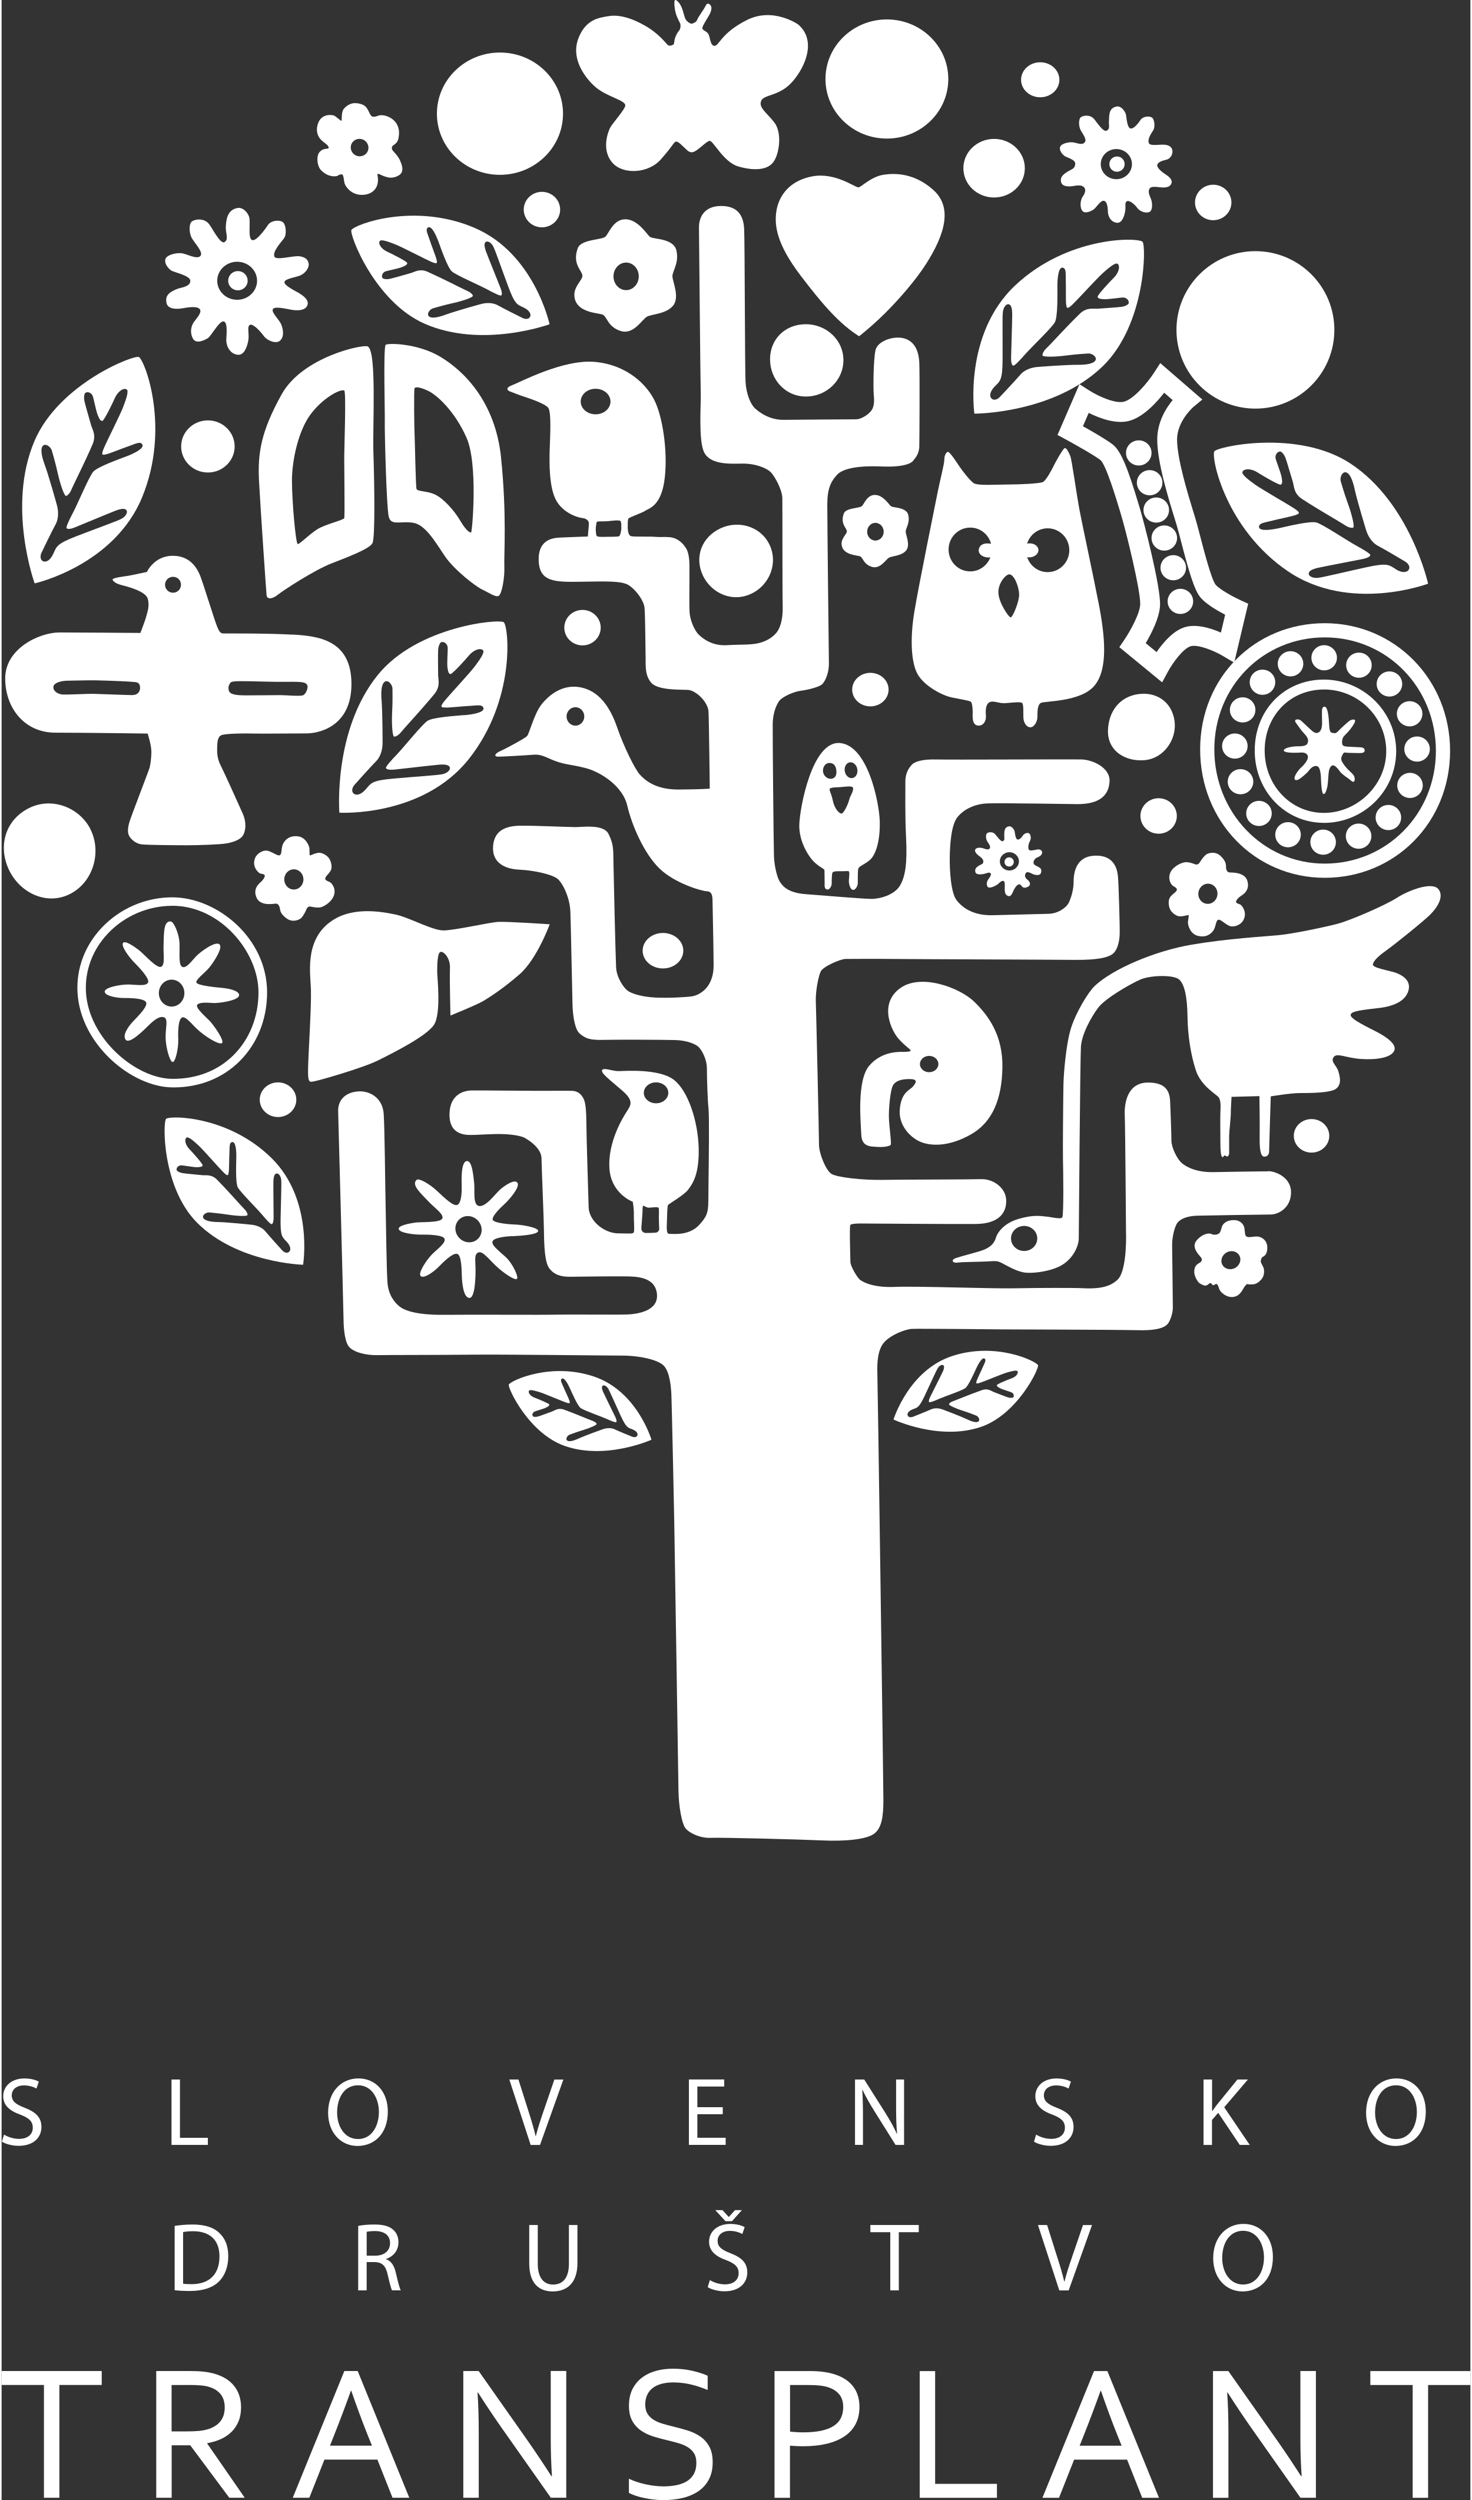 <?xml version="1.0" encoding="UTF-8"?>
<svg xmlns="http://www.w3.org/2000/svg" id="Layer_2" data-name="Layer 2" viewBox="0 0 363.53 618.66" width="106" height="180">
  <rect x="0" y="0" width="363.53" height="618.66" fill="#333333" stroke="none"/>
  <defs>
    <style>
      .cls-1 {
        fill: #fff;
      }
    </style>
  </defs>
  <g id="Layer_1-2" data-name="Layer 1">
    <g>
      <g>
        <path class="cls-1" d="m.6,528.2c.94.58,2.3,1.06,3.74,1.06,2.14,0,3.38-1.13,3.38-2.76,0-1.51-.86-2.38-3.05-3.22-2.64-.94-4.27-2.3-4.27-4.58,0-2.52,2.09-4.39,5.23-4.39,1.66,0,2.86.38,3.58.79l-.58,1.7c-.53-.29-1.61-.77-3.07-.77-2.21,0-3.05,1.32-3.05,2.42,0,1.51.98,2.26,3.22,3.12,2.74,1.06,4.13,2.38,4.13,4.75,0,2.5-1.85,4.66-5.66,4.66-1.56,0-3.26-.46-4.13-1.03l.53-1.75Z"/>
        <path class="cls-1" d="m42.05,514.57h2.09v14.43h6.91v1.75h-9v-16.18Z"/>
        <path class="cls-1" d="m95.59,522.49c0,5.57-3.38,8.52-7.51,8.52s-7.27-3.31-7.27-8.21c0-5.14,3.19-8.5,7.51-8.5s7.27,3.38,7.27,8.18Zm-12.55.26c0,3.46,1.87,6.55,5.16,6.55s5.18-3.05,5.18-6.72c0-3.22-1.68-6.58-5.16-6.58s-5.18,3.19-5.18,6.74Z"/>
        <path class="cls-1" d="m130.94,530.75l-5.28-16.18h2.26l2.52,7.97c.7,2.18,1.3,4.15,1.73,6.05h.05c.46-1.87,1.13-3.91,1.85-6.02l2.74-7.99h2.23l-5.78,16.18h-2.3Z"/>
        <path class="cls-1" d="m178.49,523.16h-6.29v5.83h7.01v1.75h-9.1v-16.18h8.74v1.75h-6.65v5.11h6.29v1.73Z"/>
        <path class="cls-1" d="m211.22,530.75v-16.18h2.28l5.18,8.18c1.2,1.9,2.14,3.6,2.9,5.26l.05-.02c-.19-2.16-.24-4.13-.24-6.65v-6.77h1.97v16.18h-2.11l-5.14-8.21c-1.13-1.8-2.21-3.65-3.02-5.4l-.07.02c.12,2.04.17,3.98.17,6.67v6.91h-1.97Z"/>
        <path class="cls-1" d="m256.05,528.2c.94.58,2.3,1.06,3.74,1.06,2.14,0,3.38-1.13,3.38-2.76,0-1.51-.86-2.38-3.05-3.22-2.64-.94-4.27-2.3-4.27-4.58,0-2.52,2.09-4.39,5.23-4.39,1.66,0,2.86.38,3.58.79l-.58,1.7c-.53-.29-1.61-.77-3.07-.77-2.21,0-3.05,1.32-3.05,2.42,0,1.51.98,2.26,3.22,3.12,2.74,1.06,4.13,2.38,4.13,4.75,0,2.5-1.85,4.66-5.66,4.66-1.56,0-3.26-.46-4.13-1.03l.53-1.75Z"/>
        <path class="cls-1" d="m297.5,514.57h2.09v7.8h.07c.43-.62.86-1.2,1.27-1.73l4.94-6.07h2.59l-5.86,6.87,6.31,9.31h-2.47l-5.33-7.94-1.54,1.78v6.17h-2.09v-16.18Z"/>
        <path class="cls-1" d="m352.49,522.49c0,5.57-3.38,8.52-7.51,8.52s-7.27-3.31-7.27-8.21c0-5.14,3.19-8.5,7.51-8.5s7.27,3.38,7.27,8.18Zm-12.55.26c0,3.46,1.87,6.55,5.16,6.55s5.18-3.05,5.18-6.72c0-3.22-1.68-6.58-5.16-6.58s-5.18,3.19-5.18,6.74Z"/>
      </g>
      <g>
        <path class="cls-1" d="m42.83,550.79c1.27-.19,2.78-.34,4.44-.34,3,0,5.14.7,6.55,2.02,1.44,1.32,2.28,3.19,2.28,5.81s-.82,4.8-2.33,6.29c-1.51,1.51-4.01,2.33-7.15,2.33-1.49,0-2.74-.07-3.79-.19v-15.91Zm2.09,14.3c.53.1,1.3.12,2.11.12,4.46,0,6.89-2.5,6.89-6.86.02-3.82-2.14-6.24-6.55-6.24-1.08,0-1.9.1-2.45.22v12.77Z"/>
        <path class="cls-1" d="m88.26,550.79c1.06-.22,2.57-.34,4.01-.34,2.23,0,3.67.41,4.68,1.32.82.72,1.27,1.82,1.27,3.07,0,2.14-1.34,3.55-3.05,4.13v.07c1.25.43,1.99,1.58,2.38,3.26.53,2.26.91,3.82,1.25,4.44h-2.16c-.26-.46-.62-1.85-1.08-3.86-.48-2.23-1.34-3.07-3.24-3.14h-1.97v7.01h-2.09v-15.96Zm2.09,7.37h2.14c2.23,0,3.65-1.22,3.65-3.07,0-2.09-1.51-3-3.72-3.02-1.01,0-1.73.1-2.06.19v5.9Z"/>
        <path class="cls-1" d="m132.7,550.57v9.58c0,3.62,1.61,5.16,3.77,5.16,2.4,0,3.94-1.58,3.94-5.16v-9.58h2.11v9.43c0,4.97-2.62,7.01-6.12,7.01-3.31,0-5.81-1.9-5.81-6.91v-9.53h2.11Z"/>
        <path class="cls-1" d="m175.3,564.2c.94.58,2.3,1.06,3.74,1.06,2.14,0,3.38-1.13,3.38-2.76,0-1.51-.86-2.38-3.05-3.22-2.64-.94-4.27-2.3-4.27-4.58,0-2.52,2.09-4.39,5.23-4.39,1.66,0,2.86.38,3.58.79l-.58,1.7c-.53-.29-1.61-.77-3.07-.77-2.21,0-3.05,1.32-3.05,2.42,0,1.51.98,2.26,3.22,3.12,2.74,1.06,4.13,2.38,4.13,4.75,0,2.5-1.85,4.66-5.66,4.66-1.56,0-3.26-.46-4.13-1.03l.53-1.75Zm3.86-14.57l-2.52-2.74h1.78l1.54,1.68h.05l1.51-1.68h1.7l-2.45,2.74h-1.61Z"/>
        <path class="cls-1" d="m219.94,552.35h-4.92v-1.78h11.98v1.78h-4.94v14.4h-2.11v-14.4Z"/>
        <path class="cls-1" d="m261.78,566.75l-5.28-16.18h2.26l2.52,7.97c.7,2.18,1.3,4.15,1.73,6.05h.05c.46-1.87,1.13-3.91,1.85-6.02l2.74-7.99h2.23l-5.78,16.18h-2.3Z"/>
        <path class="cls-1" d="m314.65,558.49c0,5.57-3.38,8.52-7.51,8.52s-7.27-3.31-7.27-8.21c0-5.14,3.19-8.5,7.51-8.5s7.27,3.38,7.27,8.18Zm-12.55.26c0,3.46,1.87,6.55,5.16,6.55s5.18-3.05,5.18-6.72c0-3.22-1.68-6.58-5.16-6.58s-5.18,3.19-5.18,6.74Z"/>
      </g>
      <path class="cls-1" d="m234.31,19.55c0,8.14-6.8,14.74-15.2,14.74s-15.2-6.6-15.2-14.74,6.81-14.74,15.2-14.74,15.2,6.6,15.2,14.74"/>
      <path class="cls-1" d="m216.21,7.09c4.7-.44,8.73,1.67,10.53,5.7,1.8,4.04.53,9.49-3.2,11.28-4.12,1.97-7.63-.26-8.6-2.98-1.02-2.87.83-5.84,1.84-6.36,1.01-.53,3.9-.61,4.25,2.33.35,2.94-1.18,2.63-1.54,2.24-.35-.39-1.49-2.28-2.28-1.32-.79.97.44,2.37,1.01,2.81.57.44,1.89,1.05,3.33.31,1.45-.75,2.37-3.34,1.45-5.4-.92-2.06-3.6-3.9-6.93-2.46-3.33,1.45-4.52,5-3.29,8.29,1.23,3.29,4.83,6.67,11.23,4.21,6.41-2.46,5.92-9.48,5.92-9.96s.09-1.4.31-1.54c.22-.13.58-.1.8.23.45.68,1.27,1.83,1.22,4.38-.11,5.04-3.77,13.34-13.07,13.34s-12.94-8.43-13.12-13.21c-.22-5.79,5.44-11.45,10.14-11.89"/>
      <path class="cls-1" d="m138.95,28.13c0,8.36-6.99,15.13-15.61,15.13s-15.6-6.77-15.6-15.13,6.99-15.13,15.6-15.13,15.61,6.77,15.61,15.13"/>
      <path class="cls-1" d="m120.36,15.34c4.82-.45,8.96,1.71,10.81,5.85,1.85,4.14.55,9.74-3.29,11.58-4.23,2.03-7.84-.27-8.83-3.06-1.04-2.94.86-5.99,1.89-6.53,1.04-.54,4.01-.63,4.37,2.39.36,3.02-1.22,2.7-1.58,2.3-.36-.4-1.53-2.34-2.34-1.35-.81.99.45,2.43,1.04,2.88.59.45,1.94,1.08,3.42.32,1.49-.77,2.43-3.42,1.49-5.54-.94-2.12-3.69-4.01-7.12-2.52-3.42,1.49-4.64,5.14-3.38,8.51s4.95,6.85,11.53,4.32c6.58-2.52,6.08-9.73,6.08-10.22s.09-1.44.32-1.58c.23-.14.6-.1.82.24.47.7,1.31,1.88,1.25,4.49-.11,5.18-3.87,13.69-13.42,13.69s-13.28-8.65-13.47-13.56c-.23-5.95,5.58-11.76,10.4-12.21"/>
      <path class="cls-1" d="m329.86,81.63c0,10.76-8.75,19.48-19.54,19.48s-19.54-8.72-19.54-19.48,8.75-19.48,19.54-19.48,19.54,8.72,19.54,19.48"/>
      <path class="cls-1" d="m306.59,65.17c6.03-.58,11.22,2.2,13.53,7.54,2.31,5.34.68,12.54-4.12,14.9-5.3,2.61-9.81-.35-11.05-3.94-1.31-3.79,1.07-7.71,2.37-8.41,1.3-.7,5.02-.81,5.47,3.07.45,3.89-1.52,3.48-1.97,2.96-.45-.52-1.92-3.01-2.93-1.74-1.02,1.28.56,3.13,1.3,3.71.73.58,2.42,1.39,4.29.41,1.86-.99,3.05-4.41,1.86-7.13-1.18-2.73-4.62-5.16-8.91-3.25-4.29,1.91-5.81,6.61-4.23,10.96,1.58,4.35,6.2,8.82,14.44,5.57,8.23-3.25,7.61-12.53,7.61-13.16s.11-1.86.4-2.03c.28-.17.75-.13,1.03.3.58.9,1.64,2.42,1.56,5.78-.14,6.67-4.85,17.63-16.8,17.63s-16.63-11.14-16.86-17.46c-.28-7.66,6.99-15.14,13.03-15.72"/>
      <path class="cls-1" d="m261.8,19.74c0,2.39-2.12,4.33-4.74,4.33s-4.74-1.94-4.74-4.33,2.12-4.33,4.74-4.33,4.74,1.94,4.74,4.33"/>
      <path class="cls-1" d="m253.25,41.62c0,4.01-3.4,7.25-7.61,7.25s-7.6-3.25-7.6-7.25,3.41-7.25,7.6-7.25,7.61,3.25,7.61,7.25"/>
      <path class="cls-1" d="m304.38,50.1c0,2.42-2.02,4.39-4.51,4.39s-4.5-1.97-4.5-4.39,2.02-4.39,4.5-4.39,4.51,1.96,4.51,4.39"/>
      <path class="cls-1" d="m138.24,51.86c0,2.42-2.02,4.39-4.51,4.39s-4.5-1.97-4.5-4.39,2.02-4.39,4.5-4.39,4.51,1.96,4.51,4.39"/>
      <path class="cls-1" d="m219.53,170.64c0,2.29-2.02,4.15-4.51,4.15s-4.5-1.86-4.5-4.15,2.02-4.15,4.5-4.15,4.51,1.86,4.51,4.15"/>
      <path class="cls-1" d="m148.28,155.31c0,2.42-2.02,4.39-4.51,4.39s-4.5-1.97-4.5-4.39,2.02-4.39,4.5-4.39,4.51,1.97,4.51,4.39"/>
      <path class="cls-1" d="m290.87,201.91c0,2.42-2.02,4.39-4.51,4.39s-4.5-1.97-4.5-4.39,2.02-4.39,4.5-4.39,4.51,1.97,4.51,4.39"/>
      <path class="cls-1" d="m168.72,235.25c0,2.42-2.25,4.39-5.03,4.39s-5.03-1.96-5.03-4.39,2.25-4.39,5.03-4.39,5.03,1.96,5.03,4.39"/>
      <path class="cls-1" d="m57.68,110.47c0,3.56-2.97,6.45-6.62,6.45s-6.62-2.89-6.62-6.45,2.97-6.45,6.62-6.45,6.62,2.89,6.62,6.45"/>
      <path class="cls-1" d="m72.94,272.12c0,2.37-2.03,4.29-4.53,4.29-2.5,0-4.52-1.92-4.52-4.29s2.03-4.29,4.52-4.29,4.53,1.92,4.53,4.29"/>
      <path class="cls-1" d="m328.6,281.06c0,2.29-1.96,4.15-4.39,4.15s-4.39-1.86-4.39-4.15,1.96-4.15,4.39-4.15,4.39,1.86,4.39,4.15"/>
      <path class="cls-1" d="m208.35,89.12c0,4.97-4.15,9-9.28,9s-8.88-4.25-8.88-9.22,3.71-8.67,8.84-8.67,9.32,3.92,9.32,8.89"/>
      <path class="cls-1" d="m197.26,82.18c2.87-.27,5.48,1.45,6.47,2.81,1.58,2.18.18,6.26-2.1,7.35-2.52,1.21-4.84-.54-5.11-2.28-.3-1.95.4-3.05,1.02-3.38.62-.32,2.02-.15,2.15.9.16,1.27-.27,1.19-.53,1.18-.32,0-.77-1.2-1.25-.61-.48.59.27,1.45.61,1.71.35.27,1.15.64,2.04.19.88-.45,1.45-2.04.88-3.29-.56-1.26-2.48-1.99-3.93-1.42-2.07.81-2.83,2.97-2.08,4.98.75,2.01,3.5,4.94,6.14,4.11,1.54-.49,2.14-1.05,2.35-1.26.39-.38.76-.81.91-.85.2-.06.46.17.41.41-.1.48-.22.72-.57,1.17-1.38,1.78-2.61,2.79-5.56,2.87-5.68.15-7.89-5.08-8.01-8-.13-3.54,3.28-6.32,6.15-6.59"/>
      <path class="cls-1" d="m190.07,134.81c2.13,4.49.1,9.91-4.53,12.11-4.63,2.2-9.84-.03-11.97-4.52-2.13-4.49-.36-9.42,4.27-11.62,4.63-2.2,10.1-.46,12.23,4.03"/>
      <path class="cls-1" d="m177.64,133.49c2.48-1.47,4.86-1.31,6.32-.47,2.43,1.4,2.69,5.63,1.1,7.59-1.76,2.17-4.34,2.15-5.12.57-.88-1.77-.48-3.36-.06-3.92.42-.55,1.83-.76,2.44-.04.4.47.1,1.42-.26,1.58-.48.21-.85-.9-1.17-.21-.34.73.49,1.37.92,1.46.43.09,1.47.03,2.08-.76.6-.79.7-2.66-.35-3.55-1.05-.9-3.73-.68-4.8.45-1.52,1.62-1.57,4.65-.2,6.3,1.32,1.59,5.73,2.28,7.75.4,1.19-1.1,1.58-2.21,1.68-2.49.19-.51.63-2.41.75-2.52.16-.14.18.99.18,1.39,0,.49-.25,1.79-.51,2.3-.92,1.81-2.05,3.23-4.01,4.08-3.7,1.6-8.39-1.23-9.14-4.05-.67-2.54-.06-6.65,2.41-8.12"/>
      <path class="cls-1" d="m21.97,205.16c2.9,5.74.66,13.24-5.13,16.1-5.79,2.87-12.45-.37-15.11-6.22-2.66-5.86-.72-12.22,5.07-15.09,5.79-2.87,12.55-.01,15.18,5.21"/>
      <path class="cls-1" d="m6.93,203.97c2.49-1.73,5.09-2.15,7.27-1.46,1.31.41,3.55,1.8,3.7,4.54.09,1.64.07,4.98-3.55,6.47-1.71.7-4.14-.35-4.61-1.34-1.1-2.31-.73-3.16-.18-3.87.63-.83,1.54-1,2.65-.53.56.23.99,1.1.56,1.46-.51.42-1.97-.6-2.31.32-.61,1.64.76,2.4,1.3,2.52,1.1.23,2.24-.08,3-1.11.75-1.03.6-3.38-.63-4.64-1.68-1.74-4.89-1.05-6.22.43-1.9,2.11-1.18,5.65.53,7.81,1.64,2.08,6.07,2.58,8.85.41,1.07-.83,1.87-2.14,2.3-2.98.54-1.07.8-3.49.95-3.63.2-.18.54,1.52.54,2.52,0,.64-.57,2.39-.89,3.06-1.15,2.36-2.62,3.91-5.07,5.01-4.63,2.09-10.05-1.55-10.98-5.24-.84-3.32-.18-7.66,2.81-9.74"/>
      <path class="cls-1" d="m42.48,269.07c-.08,0-.16,0-.24,0-10.02-.09-22.72-10.57-23.45-23.46-.33-5.91,1.8-11.62,6-16.06,4.51-4.77,10.87-7.51,17.46-7.51,11.07,0,23.46,10.06,23.46,23.52,0,6.64-2.42,12.69-6.82,17.05-4.27,4.23-9.94,6.47-16.41,6.47Zm-.24-44.93c-6,0-11.81,2.5-15.93,6.85-3.8,4.02-5.73,9.17-5.43,14.5.65,11.47,12.29,21.39,21.36,21.47,5.96.04,11.23-1.97,15.15-5.86,3.99-3.96,6.19-9.48,6.19-15.56,0-9.9-9.33-21.41-21.35-21.41Z"/>
      <path class="cls-1" d="m327.26,203.61c-9.59,0-17.11-7.86-17.11-17.9s7.36-17.55,17.11-17.55,17.9,7.95,17.9,17.73-8.03,17.73-17.9,17.73Zm0-32.99c-8.35,0-14.65,6.49-14.65,15.09s6.44,15.44,14.65,15.44,15.44-6.85,15.44-15.27-6.93-15.27-15.44-15.27Z"/>
      <path class="cls-1" d="m313.51,289.84c-1.81,0-9.42.12-13.5.2-4.08.09-6.58-1.14-7.85-2.19-1.27-1.05-2.63-3.95-2.63-5.62s-.22-7.41-.31-9.57c-.09-2.15-.66-4.87-5.62-4.78-4.96.09-5.75,5.05-5.62,8.07.13,3.03.31,28.68.31,28.68.12,3.39-.12,10.2-2.08,12.02-1.7,1.58-3.92,2.37-8.8,2.11-1.76-.1-11.23-.09-16.79.03-5.56.12-24.22-.58-29.48-.35-5.26.23-7.78-1.11-8.6-1.7-.82-.58-2.46-3.51-2.46-4.45s-.12-4.62-.12-5.5-.06-3.45.12-3.69c.18-.23,1.17-.35,2.46-.35s22.93.18,28.61.12c5.67-.06,7.6-2.75,7.49-5.91-.12-3.16-3.33-5.26-6.14-5.18-2.81.09-19.66.09-24.48.18-4.83.09-11.23-.61-12.64-1.49-1.4-.88-3.07-5.09-3.07-7.2s-.7-33.26-.79-35.54c-.09-2.28.61-6.14,1.23-7.37.61-1.23,4.91-3.07,6.14-3.07s7.11-.06,11.32,0c4.21.06,39.49.17,45.28.23,5.79.06,8.31-.58,9.48-1.46,1.17-.88,1.7-2.98,1.76-4.97.06-1.99-.29-12.87-.41-13.98-.12-1.11-.35-5.5-5.62-5.38s-5.38,5.03-5.38,6.73-.7,4.04-1.29,5.09-2.52,2.51-4.91,2.57c-2.4.06-8.95.23-13.86.35-4.91.12-7.61-1.99-8.95-3.8-1.35-1.81-1.7-7.25-1.64-10.65.06-3.39.41-7.9,1.87-9.77,1.46-1.87,4.15-3.33,7.49-3.45,3.33-.12,22.29.18,22.29.18,5.44,0,7.72-2.17,7.9-5.62.18-3.45-4.27-5.38-6.96-5.44-2.69-.06-32.38.1-35.85.01-3.47-.09-5.4.48-6.19,1.36-.79.88-1.58,2.19-1.54,4.26.04,2.06-.13,7.41.18,13.78.31,6.36-.18,9.57-1.54,11.85-1.36,2.28-4.96,3.25-6.98,3.25s-11.89-.83-16.41-1.18c-4.52-.35-5.7-2.15-6.32-3.07-.61-.92-1.36-3.73-1.45-6.32s-.35-30.54-.31-32.77c.04-2.24.66-4.21,1.49-5.48.83-1.27,3.91-2.5,5.44-2.68,1.54-.18,4.52-.88,5.31-1.62.79-.75,1.71-2.9,1.67-5.13-.04-2.24-.4-35.41-.4-39.27s.79-5.66,2.41-7.42c1.62-1.76,5.92-2.28,11.06-2.06,5.13.22,7.2-.7,7.72-1.36.53-.66,1.54-1.67,1.58-3.6.04-1.93.13-17.81,0-20.71-.13-2.9-1.14-5.26-3.69-6.01-2.54-.75-6.62.57-7.15,2.9-.53,2.33-.57,9.48-.44,10.88.13,1.4.18,2.72-.39,3.77-.57,1.05-2.55,2.46-4.04,2.46s-14.43.09-17.9.13c-3.47.04-6.05-1.89-7.11-2.9-1.05-1.01-2.11-3.51-2.28-6.45-.18-2.94-.18-34.57-.35-37.91-.17-3.33-1.62-5.66-5.7-5.66s-5.53,2.68-5.48,5.44c.04,2.76.35,38.74.44,41.11.09,2.37-.61,11.23.79,14.3,1.4,3.07,5.97,2.98,9.26,2.9,3.29-.09,6.01,1.01,7.11,1.97,1.1.96,2.98,4.47,3.03,6.54.04,2.06,0,23.3.09,26.85.09,3.55-.79,5.48-1.45,6.36-.66.88-2.19,2.15-4.39,2.68-2.19.53-4.34.31-7.94.53-3.6.22-5.88-1.54-6.98-2.59-1.1-1.05-2.15-3.6-2.28-5.48-.13-1.89,0-8.47-.04-11.85-.04-3.38-1.01-4.3-1.01-4.3-.88-1.4-2.33-2.37-3.82-2.5-1.49-.13-2.37.04-3.68-.09-1.32-.13-5.27.04-5.97-.17-.7-.22-.79-1.62-.79-2.15s-.04-1.84.17-2.19c.22-.35,3.51-1.45,4.21-1.97.7-.53,3.69-.97,4.65-7.15.96-6.19-.13-15.01-2.15-19.57-2.02-4.56-7.2-9.39-15.05-10.09-7.85-.7-18.69,5.13-20.4,5.75-1.71.61-1.27,1.27-.75,1.49.53.22,2.55,1.01,3.64,1.36,1.1.35,5.09,1.67,5.97,2.72.88,1.05.48,7.46.39,10.48-.09,3.03-.18,9.17,1.58,12.42,1.76,3.25,5.48,4.34,6.54,4.43,1.05.09,1.58.75,1.58,1.27s-.26,3.29-.26,3.29c0,0-5.27.18-6.85.26-1.58.09-5.44.31-5.31,5.62.13,5.31,3.82,5.44,10.49,5.31,6.67-.13,9.61-.13,11.32.61,1.71.75,4.21,3.82,4.39,5.88.17,2.06.22,10.27.26,12.24.04,1.97-.22,4.39,1.4,6.27,1.62,1.89,7.11,1.67,9.04,1.76,1.93.09,5,2.9,5.13,5.4.13,2.5.31,19.04.31,19.04,0,0-1.8.18-7.68.22-5.88.04-8.42-2.41-9.61-3.68-1.18-1.27-3.95-6.8-5.66-11.76-1.71-4.96-4.43-8.91-8.95-9.83s-7.9,1.89-9.74,4.21c-1.84,2.33-3.03,7.28-3.6,7.85-.57.57-5.09,3.03-6.58,3.68-1.49.66-1.62,1.4-.57,1.4s6.58-.31,8.73-.48c2.15-.18,3.16.74,5.61,1.62,2.46.88,3.64.75,7.28,1.67,3.64.92,9.21,4.39,10.35,9.3s4.17,11.89,7.99,15.58c3.82,3.68,10.4,5.57,11.76,5.62,1.36.04,1.36,1.54,1.36,2.68s.22,9.65.26,15.58c.04,5.92-3.9,7.5-5.27,7.72-1.36.22-5.84.48-9.21.31-3.38-.17-5.97-1.01-6.89-1.76-.92-.74-2.63-3.16-2.76-5.66-.13-2.5-.61-22.51-.66-25.97-.04-3.47,0-4.65-1.23-7.11-1.23-2.46-6.45-1.67-8.12-1.67s-10.18-.39-13.64-.35c-3.47.04-6.49,1.01-6.8,5.04-.31,4.04,2.76,5.66,6.49,5.84,3.73.17,8.16,1.18,9.48,2.28,1.32,1.1,3.03,4.69,3.16,8.12.13,3.42.44,20.14.53,23.12.09,2.98.66,6.1,1.76,7.02,1.1.92,2.06,1.67,5.57,1.58,3.51-.09,15.01-.04,18.08.04,3.07.09,5.18,1.05,5.88,1.8s1.97,2.85,1.97,5.31.18,7.81.39,9.79c.22,1.97.09,12.15,0,18.78-.09,6.63.31,7.15-2.24,10-2.55,2.85-6.63,2.24-7.46,2.28-.83.04-.61-1.8-.57-3.42.04-1.62.09-3.47.26-3.73.18-.26,4.04-2.5,4.96-3.77.92-1.27,2.76-3.42,2.63-10.14-.13-6.71-2.63-14.48-6.27-17.15s-11.8-2.11-13.47-2.06c-1.67.04-3.86-1.01-4.17-.22-.31.79,2.15,2.54,5.05,5.09,2.9,2.54,2.06,3.55.97,5.26-1.1,1.71-4.61,7.59-4.21,13.91.39,6.32,5.79,8.29,5.79,8.29,0,0,.31,1.89.26,3.2-.04,1.32.22,4.04-.04,4.39-.26.35-.66.26-3.91.22-3.25-.04-7.15-2.94-7.24-6.49-.09-3.55-.53-16.45-.57-21.28-.04-4.83-.61-5.44-.96-6.01-.35-.57-1.14-1.49-2.68-1.49s-3.12-.04-6.01,0c-2.9.04-17.33-.13-18.78-.09s-5.4.61-5.44,5.97c-.04,5.35,4.43,5.04,5.7,5.04s2.15-.13,5.79-.22c3.64-.09,6.14.48,6.89.83.75.35,4.34,2.46,4.39,5.13.04,2.68.57,14.61.61,18.12.04,3.51.18,7.72,1.36,9.21,1.18,1.49,2.76,2.06,5.22,2.02s11.14-.13,13.6-.09c2.46.04,7.24,0,7.77,4.21.53,4.21-4.43,5.13-7.55,5.22-3.11.09-14.57-.04-17.55.04-2.98.09-20.05-.04-27.38.04-7.33.09-10.14-1.18-11.28-2.11s-2.63-2.72-2.9-5.66c-.26-2.94-.35-13.64-.48-19.35-.13-5.7-.22-18.82-.48-22.64-.26-3.82-3.29-5.66-6.14-5.53-2.85.13-5.22,1.71-5.13,5,.09,3.29.57,21.76.66,24.57.09,2.81.61,24,.7,27.82,0,0,.1,4.14,1.21,5.66,1.11,1.52,4.39,2.28,7.14,2.22,2.75-.06,15.12-.03,23.37-.12,8.25-.09,32.91.23,37.18.23s8.89.99,10.35,2.52c1.46,1.52,1.79,5.23,1.87,7.25.09,2.02.62,26.41.7,31.06.09,4.65.99,62.65,1.05,66.75.06,4.1.82,8.01,1.64,9.24s3.69,2.63,6.26,2.51c2.57-.12,22.02.38,27.73.64,5.7.26,10.97-.26,12.81-1.67,1.84-1.4,2.28-4.12,2.28-8.34s-1.4-102.89-1.49-105.43c-.09-2.54,0-5.97,1.71-7.85,1.71-1.89,5.27-3.2,6.8-3.29,1.53-.09,22.64.13,22.64.13,0,0,27.07.06,33.67.2,5.46.11,6.69-1.08,7.17-1.73.41-.56,1.14-2.39,1.14-3.75s-.18-15.64-.18-15.64c0-2.02.65-4.66,1.36-5.51,1.12-1.34,3.34-1.67,4.91-1.71,1.58-.04,16.27-.29,18.14-.29s4.97-1.61,5.02-5.41c.06-3.8-3.86-5.32-5.67-5.32M143.33,99.36c0-1.74,1.65-3.16,3.68-3.16s3.69,1.41,3.69,3.16-1.65,3.16-3.69,3.16-3.68-1.41-3.68-3.16m10.05,31.41c0,.53-.26,1.8-.57,1.93-.31.13-2.06.13-2.76.13s-2.55.13-2.76-.22c-.22-.35-.26-1.62-.22-2.06.04-.44.13-1.23.26-1.4.17-.23,1.58-.09,2.63-.18,1.05-.09,3.03-.39,3.25,0,.22.4.17,1.27.17,1.8m-11.36,48.79c-1.21,0-2.19-1.02-2.19-2.28s.98-2.28,2.19-2.28,2.19,1.02,2.19,2.28-.98,2.28-2.19,2.28m19.92,125.45c-.5.06-2.13.09-2.49.09s-1.17-.23-1.11-1.29c.06-1.05.29-3.6.29-3.92s-.03-1.32.15-1.52c.12-.14.82.5,1.4.47.59-.03,2.28-.26,2.43.03s.06,1.76.06,2.4.06,2.46.09,2.81c.03.35-.32.88-.82.93m.04-32c-1.67,0-3.03-1.16-3.03-2.59s1.36-2.59,3.03-2.59,3.03,1.16,3.03,2.59-1.36,2.59-3.03,2.59"/>
      <path class="cls-1" d="m81.14,218.23c-.76-.32-1.01-.47-1.04-.77-.03-.28.19-.56.45-.87.26-.31.79-.81,1.01-1.43.22-.61.1-1.57-.33-2.46-.51-1.04-1.88-1.69-2.61-1.69-.95,0-2.25.77-2.34.64-.09-.13-.06-1.25-.08-1.64-.02-.6-.88-2.86-2.9-3.07-2.08-.22-3.11.86-3.62,1.82-.51.96-.26,2.5-.77,2.83-.51.33-1.46-.54-2.83-1.01-1.23-.42-2.83.55-3.31,1.67-.94,2.18.8,3.69,1.14,3.85.41.2.94.08,1.18.45.24.37-.46,1.29-.96,1.73-.5.44-1.97,1.69-1.03,3.84s4.07,1.52,4.75,1.48c.67-.04.96.7,1.05,1.33.09.63.31,1.4,1.74,2.4,1.43.99,3.04.29,3.52-.18.48-.47.95-1.38,1.14-1.83.19-.45.31-.66.48-.82.23-.22.59-.2.77-.16.18.03,1.16.31,2.23.2.83-.09,2.74-1.18,3.41-2.82.66-1.61-.3-3.17-1.06-3.49m-8.8,1.88c-1.31,0-2.37-1.12-2.37-2.5s1.06-2.5,2.37-2.5,2.37,1.12,2.37,2.5-1.06,2.5-2.37,2.5"/>
      <path class="cls-1" d="m312.04,311.09c.5-.29,1.26-.69,1.22-2.45-.05-1.93-1.64-2.7-2.68-2.68-1.03.03-1.91.31-2.41.04-.5-.26-.37-.74-.57-2.06-.18-1.19-1.23-1.97-2.35-2.02-2.26-.09-2.96,1.03-3.18,1.51-.18.39-.26,1.29-.7,1.73-.3.3-1.23.57-1.97.18-.55-.29-2.28-.07-3.68,1.67-1.41,1.74.85,3.69,1.18,4.21.33.53.1.94-.28,1.18-.51.33-1.3.61-1.43,1.99-.12,1.17.57,2.26.94,2.78.34.48,1.43,1,1.9.95.47-.05.96-.71,1.17-.64.29.09.32.42.64.53.28.09.7-.51.99-.22.54.55.28,1.27,1.23,2.12,1.77,1.58,3.39,1.01,4.01.54.98-.74,1.43-2.05,1.67-2.21.22-.15.28-.56.66-.48.38.08,1.01.11,1.62,0,.61-.1,1.37-.63,1.93-1.38.66-.88.61-2.29.29-2.89-.41-.78-.68-1.31-.6-1.44.07-.13.08-.78.41-.97m-6.77,2.68c-1.17.62-2.57.27-3.14-.8-.57-1.06-.08-2.43,1.08-3.06,1.17-.62,2.57-.27,3.14.8.57,1.06.08,2.43-1.08,3.06"/>
      <path class="cls-1" d="m306.65,223.87c-.38-.26-.92-.22-1.1-.62-.18-.4.65-1.21,1.21-1.57.57-.36,2.2-1.38,1.59-3.64-.61-2.27-3.8-2.11-4.47-2.16-.67-.06-.85-.84-.84-1.47,0-.63-.1-1.43-1.37-2.63-1.27-1.2-2.96-.74-3.51-.35-.55.39-1.15,1.22-1.4,1.64-.26.42-.4.6-.6.74-.27.18-.61.11-.78.05-.17-.06-1.1-.48-2.17-.52-.83-.04-2.89.76-3.79,2.28-.89,1.5-.18,3.18.54,3.61.71.42.93.61.92.91-.01.28-.27.52-.57.79-.31.26-.9.68-1.21,1.26-.31.58-.33,1.54-.04,2.48.35,1.1,1.6,1.95,2.33,2.06.94.14,2.34-.43,2.4-.28.07.14-.12,1.24-.17,1.64-.07.6.44,2.96,2.41,3.47,2.03.52,3.21-.39,3.85-1.26.64-.88.63-2.43,1.18-2.69.55-.25,1.37.76,2.65,1.42,1.15.59,2.88-.12,3.52-1.16,1.25-2.02-.25-3.76-.56-3.98m-5.77-2.38c-.2,1.37-1.42,2.32-2.71,2.12-1.29-.19-2.18-1.46-1.97-2.82.21-1.37,1.42-2.32,2.71-2.12s2.18,1.46,1.97,2.82"/>
      <path class="cls-1" d="m224.41,127.44c-.47-1.99-3.74-1.76-4.27-2.16-.53-.41-1.93-2.75-3.92-2.81-1.99-.06-2.69,2.16-3.28,2.75-.58.59-3.97.39-4.5,1.87-.93,2.57.76,3.57.76,4.39s-1.81,1.93-1.17,3.86c.64,1.93,3.45,2.05,4.33,2.28.88.23.82,1.93,2.98,2.63,2.16.7,3.51-1.87,4.33-2.28.82-.41,3.1-.41,4.21-1.76,1.11-1.35-.12-3.86-.12-4.68s1.11-2.11.64-4.09m-8.13,6.32c-1.13,0-2.05-.98-2.05-2.19s.92-2.19,2.05-2.19,2.05.98,2.05,2.19-.92,2.19-2.05,2.19"/>
      <path class="cls-1" d="m98.62,39.73c-.27-.69-.99-1.58-1.37-1.97-.38-.4-.54-.61-.63-.86-.12-.33.06-.67.17-.83.11-.16,1.22-.55,1.44-1.87.15-.89.35-2.24-.48-3.6-1.02-1.67-3.34-2.41-4.52-1.97-.84.31-1.16.31-1.48.2-.3-.1-.49-.44-.69-.84-.2-.4-.48-1.15-1.02-1.65-.53-.5-1.57-.83-2.67-.82-1.3.01-2.57,1.06-2.89,1.78-.42.94-.21,2.57-.38,2.59-.18.03-1.37-1.1-1.78-1.27-.63-.26-2.89-.47-3.83,1.51-.79,1.67-.46,3.22.31,4.17.77.94,2.04,1.5,2.15,2.15.12.65-1.11-.03-2.19,1.1-.97,1.01-.67,3.53.26,4.52,1.83,1.94,3.93,1.63,4.25,1.37.39-.31.43-.23.92-.29.49-.06.49,1.56.71,2.26.23.7,1.5,2.74,4.12,2.81,2.63.07,4.68-1.64,4.01-4.91-.15-.71,1.01.12,1.7.32.69.21,1.88.74,3.54-.21,1.66-.95.63-2.98.36-3.67m-8.03-2.3c-.51,1.08-1.81,1.53-2.91,1.02-1.1-.52-1.58-1.8-1.08-2.88.51-1.08,1.81-1.53,2.91-1.02,1.1.52,1.58,1.81,1.08,2.88"/>
      <path class="cls-1" d="m167.02,61.98c-.72-3.09-5.73-2.73-6.53-3.36-.81-.64-2.95-4.27-6-4.36-3.04-.09-4.12,3.36-5.01,4.27-.89.91-6.07.61-6.89,2.91-1.43,4,1.16,5.54,1.16,6.81s-2.77,3-1.79,6c.98,3,5.28,3.18,6.62,3.54,1.34.36,1.25,3,4.57,4.09,3.31,1.09,5.37-2.91,6.62-3.54,1.25-.64,4.74-.64,6.44-2.73,1.7-2.09-.18-5.99-.18-7.27s1.7-3.27.98-6.36m-12.44,9.81c-1.73,0-3.13-1.53-3.13-3.41s1.4-3.41,3.13-3.41,3.13,1.53,3.13,3.41-1.4,3.41-3.13,3.41"/>
      <path class="cls-1" d="m212.22,83.21s2.92-2.23,6.35-5.62c3.58-3.54,7.72-8.33,10.24-12.28,4.74-7.43,6.58-14.04,1.76-18.34-4.83-4.3-9.64-4.07-12.02-3.77-3.38.42-5.75,3.14-6.49,3.16-.88.03-5.7-3.77-11.41-2.72-5.7,1.05-8.26,4.87-8.86,8.42-.64,3.77.12,8.42,5.91,16.06,5.79,7.63,9.89,12.17,14.54,15.09"/>
      <path class="cls-1" d="m92.03,112.29c-.24-7.14.86-25.36-1.4-26.56-1.16-.61-16.15,2.57-21.3,11.82-5.15,9.24-5.97,14.62-5.62,21.41.35,6.78,1.76,27.14,1.87,28.31.12,1.17,1.52.94,2.81-.12,1.29-1.05,9.01-6.08,13.22-7.72s9.48-3.63,10.18-5.03c.7-1.4.47-14.98.24-22.11m-7.23,15.94c-.18.44-4.56,1.49-6.49,2.63-1.93,1.14-4.48,3.77-5,3.77s-1.45-10.71-1.45-15.71,1.58-12.28,4.56-16.32c2.98-4.04,7.33-6.41,8.38-5.97.52.22,0,14.39,0,16.59,0,2.9.17,14.57,0,15.01"/>
      <path class="cls-1" d="m123.62,113.22c-1.46-14.04-9.42-21.59-15.08-24.96-5.66-3.38-13.2-3.43-13.51-2.9-.57.98-.13,16.86-.19,19.09-.06,2.22.41,21.18.99,23.46.59,2.28,2.98.93,6.08,1.46,3.1.53,5.56,4.97,7.84,8.31,2.28,3.33,7.55,7.43,9.18,8.19,1.64.76,3.33,1.99,4.1,1.58.76-.41,1.52-4.44,1.4-7.25-.12-2.81.64-12.93-.82-26.97m-7.4,18.52c-.26.09-1.14-.26-2.72-2.94-1.58-2.68-4.17-5.44-6.14-6.41-1.97-.96-4.37-.73-4.65-1.4-.22-.53-.4-11.89-.48-13.34-.09-1.45-.22-11.41,0-11.63.22-.22.88-.44,3.2.61,2.33,1.05,6.76,5.13,9.65,11.67,2.9,6.54,1.4,23.34,1.14,23.43"/>
      <path class="cls-1" d="m117.01,56.36c-14.86-6.32-29.43-.88-30.42.53-.63.9,5.64,17.75,18.14,23.23,14.16,6.2,30.89.12,30.89.12,0,0-3.74-17.55-18.6-23.87m11.93,22.32c-.73-.35-4.65-2.31-6.11-3.13-1.46-.82-3.19-.59-4.1-.35-.91.23-6.82,1.9-8.86,2.66-2.05.76-3.57.96-4.15.38-.59-.58.26-1.75,1.05-1.96.57-.15,2.19-.67,4.94-1.29,2.75-.61,4.86-1.43,4.91-1.76.06-.32-.64-.94-1.14-1.14-.5-.21-3.6-1.76-4.77-2.34-1.17-.58-3.22-1.58-5.24-2.49-2.02-.91-3.27.06-4.27.32s-4.12,1.2-5.09,1.4c-.96.21-1.74.02-1.87-.23-.32-.61.12-1.34.7-1.58.59-.23,3.22-.7,4.21-1.11.99-.41,1.23-.64,1.23-.99s-3.69-2.22-4.97-2.81c-1.29-.59-2.24-1.78-1.87-2.57.28-.61,2.22.12,3.86.76,1.64.64,7.23,3.57,8.95,4.33,1.73.76,1.4.09,1.29-.55-.12-.64-1.35-3.74-1.76-5.03-.41-1.29-1.14-2.54-.29-2.95.85-.41,1.93,1.93,2.52,3.51.58,1.58,2.25,6.46,3.33,7.4,1.08.94,6.9,3.45,8.63,4.39,1.73.94,3.34,1.73,3.57,1.55.23-.18.26-.73-.18-1.87-.44-1.14-2.98-7.4-3.57-8.98-.58-1.58-.44-2.27.06-2.46.47-.17,1.26.26,1.76,1.26.5.99,2.02,5.41,3.69,9.89,1.67,4.47,2.22,4.39,3.8,5.15,1.58.76,1.8,1.68,1.64,2.16-.26.76-1.17.79-1.9.44"/>
      <path class="cls-1" d="m282.35,59.79c-1.55-1.09-18.58-1.29-31.48,10.83-12.89,12.12-10.11,31.74-10.11,31.74,0,0,19.5.06,31.71-11.67,10.78-10.36,10.87-30.2,9.88-30.9m-5.23,16.14c-1.07.15-4.64.35-5.76.45-1.12.1-2.78-.43-4.51,1.26-1.73,1.7-3.46,3.5-4.44,4.54-.98,1.05-3.58,3.81-4.02,4.21-.43.4-.92,1.3-.74,1.61s2.66.38,5.72-.02c3.06-.39,4.92-.45,5.57-.51.89-.08,2.2.82,1.82,1.64-.38.83-2.02,1.18-4.42,1.16-2.39-.03-9.1.45-10.12.55-1.02.1-2.88.5-4.08,1.9-1.2,1.4-4.49,4.9-5.1,5.54-.62.64-1.56.95-2.12.25-.35-.44-.47-1.48.87-2.86,1.34-1.38,1.94-1.5,1.96-6.77.02-5.27-.08-10.43.06-11.64.14-1.22.78-1.97,1.33-1.96.58,0,.99.67.99,2.53,0,1.86-.26,9.31-.28,10.66-.02,1.35.22,1.91.53,2.01.31.09,1.66-1.33,3.08-2.95,1.42-1.62,6.46-6.41,7.22-7.78.76-1.38.63-7.07.63-8.93,0-1.86.23-4.69,1.26-4.59,1.03.11.75,1.69.82,3.18.06,1.49-.03,5.17.09,5.88.12.71.04,1.53,1.53.1,1.49-1.43,6.13-6.56,7.57-7.84,1.44-1.28,3.17-2.76,3.68-2.23.67.68.15,2.28-.95,3.37-1.1,1.09-4.19,4.41-4.05,4.78.13.36.46.52,1.64.57,1.17.05,4.06-.44,4.75-.42.69.03,1.42.62,1.32,1.38-.04.31-.77.79-1.84.94"/>
      <path class="cls-1" d="m333.91,114.74c-13.03-8.64-33.3-4.19-33.78-3.02-.75,1.83,2.93,19.25,18.24,29.64,15.3,10.39,34.69,3.07,34.69,3.07,0,0-4.39-19.91-19.15-29.69m11.16,26.1c-1.71-1.05-1.97-1.64-7.35-.46-5.38,1.18-10.62,2.46-11.89,2.6-1.27.14-2.19-.35-2.3-.91-.12-.59.46-1.17,2.35-1.58,1.9-.42,9.56-1.86,10.94-2.15,1.38-.29,1.9-.66,1.93-.99.03-.34-1.73-1.39-3.71-2.47-1.97-1.08-8.01-5.12-9.59-5.58-1.58-.46-7.36.97-9.26,1.39-1.9.42-4.84.83-4.97-.24-.12-1.07,1.55-1.15,3.05-1.56,1.51-.41,5.28-1.15,5.98-1.44.7-.29,1.55-.4-.25-1.59-1.8-1.19-8.09-4.75-9.73-5.93-1.64-1.18-3.54-2.6-3.12-3.25.54-.84,2.3-.68,3.66.2,1.36.88,5.46,3.26,5.8,3.05.34-.22.43-.59.21-1.8-.22-1.21-1.38-4.04-1.51-4.75-.13-.71.31-1.59,1.1-1.66.33-.03.99.6,1.38,1.66s1.41,4.66,1.77,5.78c.36,1.12.19,2.94,2.32,4.32,2.12,1.38,4.36,2.73,5.65,3.5,1.29.76,4.71,2.79,5.22,3.14.51.35,1.54.65,1.81.39.28-.26-.22-2.79-1.32-5.83s-1.58-4.92-1.79-5.57c-.29-.89.33-2.43,1.26-2.23.93.2,1.67,1.79,2.19,4.24s2.54,9.18,2.87,10.2c.33,1.02,1.17,2.83,2.86,3.73,1.7.9,6.02,3.46,6.81,3.94.79.49,1.32,1.38.74,2.11-.37.46-1.4.82-3.11-.23"/>
      <path class="cls-1" d="m124.33,154.01c-.8-.98-21.34.83-31.2,12.98-11.16,13.77-9.53,34.11-9.53,34.11,0,0,20.54,1.2,32.05-13.3,11.51-14.51,9.92-32.27,8.68-33.79m-9.72,22.93c-1.92.17-7.83.52-9.2,1.43-1.36.91-5.92,6.58-7.48,8.21-1.56,1.62-2.92,3.16-2.8,3.47.12.31.73.51,2.12.38,1.4-.14,9.09-1.05,11.01-1.21,1.92-.17,2.64.21,2.7.81.05.57-.67,1.31-1.92,1.56-1.25.25-6.6.58-12.05,1.07-5.45.48-5.53,1.12-6.85,2.64-1.32,1.52-2.41,1.48-2.89,1.15-.76-.52-.52-1.53.09-2.24.61-.7,3.97-4.44,5.32-5.81,1.35-1.37,1.62-3.35,1.63-4.42.02-1.07-.03-8.11-.24-10.61-.22-2.5.02-4.24.84-4.71.83-.47,1.86.82,1.85,1.76-.01.68.08,2.63-.08,5.86-.16,3.23.11,5.8.45,5.97.34.16,1.23-.43,1.61-.91.38-.49,3.04-3.44,4.04-4.56,1-1.12,2.73-3.08,4.34-5.03s.93-3.64.94-4.82c.01-1.18-.07-4.92,0-6.05.07-1.13.51-1.93.83-2,.78-.17,1.45.54,1.53,1.26.08.72-.2,3.77-.05,5,.15,1.22.34,1.55.73,1.66.39.11,3.58-3.4,4.62-4.64,1.04-1.24,2.65-1.93,3.42-1.29.58.49-.8,2.42-2.02,4.04-1.21,1.62-6.14,6.9-7.51,8.58-1.37,1.68-.53,1.53.22,1.59.75.07,4.55-.35,6.1-.41,1.55-.06,3.16-.49,3.36.58.19,1.06-2.72,1.55-4.65,1.71"/>
      <path class="cls-1" d="m66.75,286.5c-10.52-10.31-24.71-10.53-26.02-9.67-.84.55-1.11,16.95,7.69,25.76,9.97,9.97,26.2,10.37,26.2,10.37,0,0,2.65-16.15-7.87-26.46m4.48,23.18c-.48.56-1.26.28-1.76-.26-.5-.54-3.18-3.51-4.15-4.69-.97-1.18-2.51-1.56-3.36-1.66-.85-.1-6.42-.65-8.41-.68-1.99-.03-3.35-.37-3.66-1.06-.3-.69.81-1.4,1.55-1.31.54.06,2.09.16,4.63.55,2.54.39,4.6.39,4.76.14.16-.25-.24-1.01-.59-1.35-.35-.34-2.47-2.69-3.27-3.57-.8-.89-2.21-2.41-3.62-3.85-1.41-1.44-2.8-1.04-3.74-1.15-.93-.11-3.9-.35-4.79-.5s-1.48-.56-1.51-.82c-.07-.63.55-1.1,1.12-1.11.57,0,2.97.47,3.95.46.98-.02,1.26-.14,1.38-.44.12-.3-2.39-3.11-3.29-4.04-.9-.92-1.31-2.26-.74-2.81.44-.42,1.85.84,3.03,1.93,1.18,1.09,4.95,5.43,6.17,6.65,1.21,1.22,1.16.54,1.28-.04.12-.59.1-3.63.18-4.86.08-1.23-.12-2.54.73-2.61.86-.07,1,2.28.97,3.82-.03,1.54-.23,6.24.37,7.39.61,1.15,4.72,5.23,5.87,6.6,1.15,1.37,2.26,2.58,2.52,2.5.26-.07.47-.53.47-1.65,0-1.11-.08-7.28-.05-8.82.03-1.54.39-2.07.87-2.07.46,0,.98.64,1.07,1.65.09,1.01-.08,5.27-.16,9.62-.07,4.36.43,4.47,1.52,5.64,1.09,1.17.98,2.03.67,2.38"/>
      <path class="cls-1" d="m146.66,340.64c-10.66-3.62-20.51.93-21.12,1.95-.39.66,4.85,12.05,13.82,15.2,10.17,3.57,21.48-1.53,21.48-1.53,0,0-3.52-12.01-14.18-15.62m9.46,14.89c-.53-.21-3.35-1.36-4.41-1.86-1.06-.49-2.25-.24-2.87-.03-.62.21-4.64,1.68-6.02,2.31-1.38.64-2.43.86-2.87.48-.44-.38.09-1.23.63-1.42.39-.13,1.49-.58,3.37-1.15,1.88-.57,3.3-1.25,3.32-1.48.02-.23-.5-.62-.85-.73-.36-.12-2.59-1.03-3.44-1.38-.84-.35-2.32-.93-3.77-1.46-1.45-.53-2.27.21-2.95.45-.68.24-2.8,1.05-3.47,1.24-.66.19-1.21.1-1.31-.07-.26-.41.01-.94.4-1.13.4-.19,2.2-.66,2.87-.99.67-.34.82-.51.8-.76-.02-.24-2.68-1.35-3.61-1.69-.93-.34-1.65-1.12-1.44-1.69.16-.44,1.55-.03,2.72.33,1.17.36,5.21,2.1,6.45,2.54,1.24.44.98-.01.86-.45-.11-.44-1.13-2.54-1.48-3.41-.35-.87-.93-1.71-.36-2.04.57-.33,1.44,1.24,1.93,2.31.49,1.07,1.9,4.38,2.7,4.97.8.59,4.98,2.04,6.23,2.6,1.25.56,2.41,1.03,2.56.89.15-.13.14-.52-.22-1.29-.37-.77-2.46-4.99-2.95-6.06-.49-1.07-.42-1.56-.09-1.71.32-.15.89.12,1.29.78.4.67,1.69,3.66,3.08,6.68,1.39,3.02,1.78,2.93,2.91,3.38,1.14.45,1.34,1.08,1.25,1.42-.14.54-.77.61-1.3.4"/>
      <path class="cls-1" d="m256.51,337.8c-.61-1.05-10.46-5.8-21.25-2.25-10.79,3.54-14.51,15.71-14.51,15.71,0,0,11.33,5.33,21.62,1.83,9.09-3.09,14.53-14.61,14.14-15.29m-6.52,3.26c-.94.33-3.63,1.43-3.65,1.68-.02.25.13.43.8.78.67.35,2.48.84,2.88,1.05.4.2.66.75.39,1.16-.11.17-.66.25-1.32.05-.66-.2-2.79-1.06-3.47-1.31-.68-.25-1.5-1.01-2.97-.49-1.47.52-2.96,1.09-3.82,1.43s-3.12,1.24-3.48,1.36c-.36.11-.89.51-.87.74.02.23,1.44.94,3.33,1.54,1.89.6,2.99,1.08,3.38,1.22.54.19,1.06,1.07.61,1.45-.44.38-1.5.14-2.88-.53-1.38-.66-5.41-2.21-6.03-2.43-.62-.22-1.81-.49-2.89,0-1.08.49-3.94,1.63-4.47,1.83-.53.2-1.17.12-1.3-.43-.09-.35.13-.99,1.28-1.43,1.15-.44,1.54-.34,2.98-3.4,1.45-3.06,2.79-6.09,3.2-6.76.41-.67.99-.93,1.31-.78.33.16.4.66-.11,1.74-.51,1.08-2.68,5.35-3.06,6.12-.38.78-.39,1.17-.24,1.31.15.14,1.33-.32,2.59-.88,1.27-.55,5.5-1.97,6.31-2.57.82-.59,2.29-3.94,2.79-5.02.51-1.08,1.41-2.67,1.98-2.32.57.34-.02,1.19-.39,2.07-.37.89-1.42,3-1.54,3.45-.12.45-.39.9.86.47,1.26-.43,5.35-2.15,6.53-2.5,1.19-.35,2.59-.74,2.75-.3.21.58-.53,1.37-1.47,1.7"/>
      <path class="cls-1" d="m34.02,88.36c-1.01-.72-19.84,6.53-25.9,20.8-6.86,16.17.06,35.2.06,35.2,0,0,19.63-4.37,26.61-21.34s.8-33.53-.78-34.66m-3.08,24.55c-1.77.68-7.22,2.6-8.27,3.84-1.04,1.24-3.82,7.89-4.86,9.86-1.04,1.97-1.91,3.81-1.71,4.08.2.27.82.3,2.1-.21,1.28-.51,8.27-3.44,10.04-4.12,1.76-.68,2.54-.51,2.75.05.2.53-.29,1.43-1.4,2.01-1.11.57-6.05,2.33-11.05,4.26-5,1.93-4.9,2.56-5.74,4.36-.84,1.8-1.87,2.07-2.41,1.88-.85-.29-.89-1.33-.5-2.16.39-.84,2.56-5.31,3.47-6.98.91-1.67.64-3.64.37-4.67-.27-1.03-2.17-7.75-3.04-10.08-.86-2.33-1.1-4.06-.45-4.73.65-.67,1.97.29,2.2,1.19.17.65.77,2.5,1.47,5.62.71,3.13,1.63,5.52,2,5.59.36.06,1.04-.74,1.27-1.31.23-.57,1.94-4.11,2.59-5.45.65-1.34,1.75-3.67,2.75-5.98,1-2.3-.09-3.73-.39-4.86-.3-1.13-1.37-4.69-1.6-5.79-.24-1.1-.03-1.98.25-2.13.69-.37,1.51.12,1.77.79.27.66.81,3.66,1.27,4.79.46,1.13.73,1.4,1.12,1.4.39,0,2.47-4.21,3.11-5.68.65-1.47,1.98-2.56,2.87-2.15.68.32-.12,2.53-.83,4.4-.71,1.87-3.95,8.25-4.79,10.22-.84,1.97-.09,1.6.63,1.46.72-.14,4.18-1.56,5.62-2.03,1.44-.48,2.84-1.32,3.31-.35.46.96-2.15,2.21-3.92,2.89"/>
      <path class="cls-1" d="m80.91,228.47c5.26-4.31,12.87-2.92,16.38-2.22,3.51.7,9.24,3.98,12.05,3.98s11.35-1.99,13.57-2.11c2.22-.12,12.75.59,12.75.59,0,0-3.16,8.66-7.49,12.4-4.33,3.74-7.37,5.62-8.89,6.55-1.52.94-8.19,3.63-8.19,3.63,0,0-.23-9.01-.12-11.7.12-2.69-1.76-4.45-2.46-3.98-.7.47-.7,3.63-.7,4.91s1.05,10.3-.82,13.1c-1.87,2.81-10.06,6.9-13.81,8.77-3.74,1.87-14.39,4.91-15.68,5.15-1.29.23-1.76.7-1.64-3.51s.82-14.98.7-19.07-1.52-11.7,4.33-16.5"/>
      <path class="cls-1" d="m240.68,247.83c-3.57-3.45-13.34-7.14-18.49-3.16-5.15,3.98-1.87,10.53-.12,12.46,1.76,1.93,2.92,2.52,2.92,2.81s-.99.35-1.81.35-5.26-.29-8.42,3.39c-3.16,3.69-2.11,14.04-1.99,17.08.12,3.04,2.23,2.93,3.98,3.04,1.93.12,2.98-.23,3.28-.47.29-.23-.29-4.04-.41-6.43-.12-2.4.35-7.2.99-8.31.64-1.11,1.99-1.58,4.1-1.58s1.7.82.88,1.81c-.82.99-2.87,1.35-3.28,5.56-.41,4.21,2.75,7.25,5.32,8.25,2.57.99,6.96,1.11,12.29-1.93,5.32-3.04,7.66-8.72,7.78-16.61.12-7.9-3.45-12.81-7.02-16.26m-11.11,17.49c-1.26,0-2.28-.9-2.28-2.02s1.02-2.02,2.28-2.02,2.28.9,2.28,2.02-1.02,2.02-2.28,2.02"/>
      <path class="cls-1" d="m217.35,203.3c-.13-4.78-2.98-18.87-9.87-19.44-6.89-.57-9.92,16.02-10.05,20.18-.13,4.17,2.33,8.03,3.82,9.39,1.49,1.36,2.41,1.53,2.41,1.93s.04,1.49.04,3.29c0,.63-.07,1.3.61,1.45.61.13,1.14-.83,1.14-1.45s0-2.46.22-2.76c.22-.31,1.05-.31,1.54-.31s1.8,0,2.28-.04c.48-.04.31,1.18.22,2.15-.09.96.31,2.37.96,2.5.66.13,1.19-.96,1.23-1.54.04-.57-.04-2.98.13-3.69.17-.7,2.06-1.23,3.2-2.5,1.14-1.27,2.24-4.39,2.11-9.17m-14.06-12.55c0-1.04.65-1.95,1.58-1.95s1.67.49,1.76,2.06c.07,1.27-.55,1.86-1.48,1.86s-1.85-.93-1.85-1.97m6.49,7.13c-.2,1.03-1.37,3.47-1.92,3.45-.55-.03-1.7-1.14-2.13-3.22-.37-1.81-.94-2.49-.76-2.9.18-.41,1.93-.38,2.4-.41,1.08-.07,3.18-.44,3.34.12.25.88-.75,2.09-.92,2.96m.79-5.34c-.85.15-1.7-.6-1.89-1.67-.19-1.07.35-2.07,1.21-2.22.85-.15,1.7.6,1.89,1.67.19,1.07-.35,2.07-1.21,2.22"/>
      <path class="cls-1" d="m290.29,178.33c.67,4.58-2.59,9.25-7.22,9.75-4.76.51-9.43-2.16-9.24-7.41.16-4.63,2.88-8.27,7.49-8.91,4.61-.63,8.3,1.98,8.97,6.56"/>
      <path class="cls-1" d="m279.69,174.41c2.16-1.16,4.61-.39,5.65.77,1.74,1.93,1.6,6.47-.3,6.97-1.22.32-3.16.12-4.11-1.21-1.1-1.54-.26-2.89.25-3.26.51-.37,2.06-.65,2.4.16.22.53.01.17-.35.21-.47.05-.53-.02-.99.5-.48.55-.41,1.86.04,2.28.41.39,1.49.54,2.16-.07.68-.61.69-1.66.27-3.13-.35-1.23-2.29-2.49-4.28-1.04-1.63,1.19-2.09,2.86-1.67,4.5.48,1.87,2.05,2.85,4.17,2.94,1.46.06,3.06-.76,3.81-1.63.77-.9,1.02-1.96,1.15-2.02.18-.08.07.87.02,1.34-.04.45-.41,1.2-.77,1.58-1.28,1.34-2.24,2.14-4.11,2.38-3.64.47-5.6-1.32-6.43-3.91-1.18-3.73.81-6.12,3.09-7.35"/>
      <path class="cls-1" d="m330.5,162.76c0,1.72-1.41,3.12-3.16,3.12s-3.16-1.4-3.16-3.12,1.41-3.11,3.16-3.11,3.16,1.39,3.16,3.11"/>
      <path class="cls-1" d="m339.1,164.6c0,1.72-1.41,3.11-3.16,3.11s-3.16-1.39-3.16-3.11,1.41-3.11,3.16-3.11,3.16,1.39,3.16,3.11"/>
      <path class="cls-1" d="m346.65,169.25c0,1.72-1.41,3.11-3.16,3.11s-3.16-1.39-3.16-3.11,1.41-3.11,3.16-3.11,3.16,1.39,3.16,3.11"/>
      <path class="cls-1" d="m351.65,176.62c0,1.72-1.41,3.12-3.16,3.12s-3.16-1.4-3.16-3.12,1.41-3.11,3.16-3.11,3.16,1.39,3.16,3.11"/>
      <path class="cls-1" d="m353.49,185.35c0,1.72-1.41,3.11-3.16,3.11s-3.16-1.39-3.16-3.11,1.41-3.11,3.16-3.11,3.16,1.39,3.16,3.11"/>
      <path class="cls-1" d="m351.74,194.35c0,1.72-1.41,3.11-3.16,3.11s-3.16-1.39-3.16-3.11,1.41-3.11,3.16-3.11,3.16,1.39,3.16,3.11"/>
      <path class="cls-1" d="m346.39,202.29c0,1.72-1.41,3.12-3.16,3.12s-3.16-1.4-3.16-3.12,1.41-3.11,3.16-3.11,3.16,1.39,3.16,3.11"/>
      <path class="cls-1" d="m339.02,206.9c0,1.72-1.41,3.12-3.16,3.12s-3.16-1.4-3.16-3.12,1.41-3.11,3.16-3.11,3.16,1.39,3.16,3.11"/>
      <path class="cls-1" d="m330.24,208.39c0,1.72-1.41,3.11-3.16,3.11s-3.16-1.39-3.16-3.11,1.41-3.11,3.16-3.11,3.16,1.39,3.16,3.11"/>
      <path class="cls-1" d="m321.55,206.55c0,1.72-1.41,3.11-3.16,3.11s-3.16-1.39-3.16-3.11,1.41-3.11,3.16-3.11,3.16,1.39,3.16,3.11"/>
      <path class="cls-1" d="m314.36,201.28c0,1.72-1.41,3.11-3.16,3.11s-3.16-1.39-3.16-3.11,1.41-3.11,3.16-3.11,3.16,1.39,3.16,3.11"/>
      <path class="cls-1" d="m309.79,193.43c0,1.72-1.41,3.11-3.16,3.11s-3.16-1.39-3.16-3.11,1.41-3.11,3.16-3.11,3.16,1.39,3.16,3.11"/>
      <path class="cls-1" d="m308.39,184.61c0,1.72-1.41,3.11-3.16,3.11s-3.16-1.39-3.16-3.11,1.41-3.11,3.16-3.11,3.16,1.39,3.16,3.11"/>
      <path class="cls-1" d="m310.32,175.66c0,1.72-1.41,3.11-3.16,3.11s-3.16-1.39-3.16-3.11,1.41-3.11,3.16-3.11,3.16,1.39,3.16,3.11"/>
      <path class="cls-1" d="m315.23,168.81c0,1.72-1.41,3.12-3.16,3.12s-3.16-1.4-3.16-3.12,1.41-3.11,3.16-3.11,3.16,1.39,3.16,3.11"/>
      <path class="cls-1" d="m322.17,164.25c0,1.72-1.41,3.12-3.16,3.12s-3.16-1.4-3.16-3.12,1.41-3.11,3.16-3.11,3.16,1.39,3.16,3.11"/>
      <path class="cls-1" d="m327.48,217.21c-17.3,0-30.84-13.95-30.84-31.76s13.55-31.24,30.84-31.24,31.02,13.88,31.02,31.59-13.62,31.41-31.02,31.41Zm0-59.49c-15.33,0-27.33,12.18-27.33,27.73s12.01,28.25,27.33,28.25,27.51-12.26,27.51-27.9-12.08-28.08-27.51-28.08Z"/>
      <path class="cls-1" d="m170.89,37.67c1.23-.04,3.51-2.81,4.39-2.81s3.42,5.26,7.02,6.32c3.6,1.05,7.11,1.05,8.69-1.05,1.58-2.11,2.19-7.37.26-9.83-1.93-2.46-3.95-3.69-3.25-5.35s4.56-1.05,7.81-4.83c3.25-3.77,5.88-10.22,1.32-14.08,0,0-6.14-4.34-12.64-1.1-6.49,3.25-6.93,6.49-8.07,6.41-1.14-.09-1.01-2.41-1.62-3.11-.61-.7-1.42-.75-1.36-1.36.06-.59,1.29-2.4,1.73-3.22.44-.82.82-1.9.15-2.52-.67-.61-.96.06-1.23.59-.26.53-1.61,2.46-1.75,2.75-.15.29-.29.88-.79,1.08-.5.21-.67.53-1.4.06-.73-.47-.99-.91-1.29-2.08s-.56-1.87-.97-2.52c-.41-.64-.96-1.14-1.23-.99-.26.15-.17,1.9.18,3.19.35,1.29,1.14,2.49,1.17,2.81.03.32.09,1.08-.38,1.61-.47.53-.85,1.4-.99,1.9-.15.5-.18,1.26-.29,1.4-.12.15-1,.64-1.52.15-.53-.5-2.16-2.78-5.59-4.74-3.42-1.96-6.49-2.76-8.91-2.37-2.41.39-5.53.74-7.41,5.09-1.89,4.34.33,8.24,2.19,10.53,1.81,2.22,3.25,3.04,5.27,4.01,2.02.97,3.77,1.52,3.98,2.37.2.85-3.16,4.48-3.74,5.62-.59,1.14-2.28,5.7.73,8.86,2.63,2.75,8.72,2.49,11.82-1.02,3.1-3.51,3.16-4.27,3.72-4.39.56-.12,1.35.82,1.99,1.38.64.56,1.11,1.29,2.05,1.26"/>
      <path class="cls-1" d="m284.61,112.07c0,1.72-1.41,3.12-3.16,3.12s-3.16-1.4-3.16-3.12,1.41-3.11,3.16-3.11,3.16,1.39,3.16,3.11"/>
      <path class="cls-1" d="m287.3,119.44c0,1.72-1.41,3.12-3.16,3.12s-3.16-1.4-3.16-3.12,1.41-3.11,3.16-3.11,3.16,1.39,3.16,3.11"/>
      <path class="cls-1" d="m288.94,126.21c0,1.72-1.41,3.11-3.16,3.11s-3.16-1.39-3.16-3.11,1.41-3.11,3.16-3.11,3.16,1.39,3.16,3.11"/>
      <path class="cls-1" d="m290.93,133.13c0,1.72-1.41,3.12-3.16,3.12s-3.16-1.4-3.16-3.12,1.41-3.11,3.16-3.11,3.16,1.39,3.16,3.11"/>
      <path class="cls-1" d="m293.15,140.48c0,1.72-1.41,3.11-3.16,3.11s-3.16-1.39-3.16-3.11,1.41-3.11,3.16-3.11,3.16,1.39,3.16,3.11"/>
      <path class="cls-1" d="m294.91,148.81c0,1.72-1.41,3.11-3.16,3.11s-3.16-1.39-3.16-3.11,1.41-3.11,3.16-3.11,3.16,1.39,3.16,3.11"/>
      <path class="cls-1" d="m287.23,168.84l-10.59-8.7,1.26-1.86c1.47-2.17,3.84-6.47,3.91-8.76.1-3.3-3.44-17.9-4.81-22.37l-.37-1.23c-.81-2.68-3.28-10.85-4.65-12.07-1.58-1.23-6.79-4.14-8.66-5.15l-1.98-1.07,5.44-12.56,2.43,1.56c2.34,1.5,6.56,3.34,8.64,2.75,2.46-.7,5.84-4.77,7.39-7.16l1.53-2.37,10.41,9.01-2.22,1.85s-4.03,3.47-4.03,8.06c0,4.85,2.79,13.85,4.12,18.18l.45,1.47c.32,1.05.71,2.57,1.17,4.33.9,3.48,2.79,10.72,3.82,11.96,1.15,1.29,4.67,3.14,6.2,3.84l1.84.84-3.46,14.58-2.87-1.7c-2.17-1.28-6.2-2.91-7.94-2.35-1.84.59-4.39,4.05-5.61,6.31l-1.42,2.63Zm-4.07-9.7l2.7,2.22c1.54-2.25,4.01-5.21,6.89-6.14,2.86-.92,6.49.2,9.03,1.31l1.05-4.42c-1.84-.96-4.58-2.54-6.01-4.15-1.66-1.86-3.07-6.97-4.9-13.98-.44-1.71-.83-3.18-1.12-4.14l-.44-1.44c-1.52-4.9-4.34-14.03-4.34-19.63,0-4.29,2.13-7.73,3.82-9.77l-2.1-1.82c-1.88,2.42-5.11,5.96-8.53,6.93h0c-3.34.96-7.51-.63-10.15-1.94l-1.43,3.3c2.28,1.27,5.85,3.33,7.38,4.52,2.13,1.66,3.87,6.38,6.32,14.52l.37,1.21c1,3.27,5.16,19.39,5.02,23.96-.09,3.12-2.16,7.12-3.55,9.46Z"/>
      <path class="cls-1" d="m271.51,149.26c-1.55-7.97-3.86-18.54-4.68-22.82-.82-4.27-1.93-12.64-2.34-13.63-.41-.99-.93-1.99-1.35-1.93-.41.06-2.22,3.33-2.57,4.04-.35.7-1.99,4.04-2.92,4.39-.94.35-5.62.58-8.6.58s-7.49.35-8.48-.35c-.99-.7-2.81-3.1-3.45-4.04-.64-.93-2.52-3.92-2.98-3.68-.47.23-.82.99-.82,1.99s-1.11,5.27-1.64,7.96c-.53,2.69-4.74,23.28-5.79,29.72-1.05,6.43-.82,12.4.82,15.33,1.64,2.93,6.14,5.33,8.6,5.79,2.46.47,4.04.76,4.51.99.47.23.53,2.11.53,2.63s-.29,2.98,1.11,3.28c1.4.29,2.28-.99,2.16-2.46-.12-1.46,0-2.81.88-3.28.88-.47,2.22.23,3.51.23s4.1-.47,4.56-.06c.47.41.23,2.81.35,3.92.12,1.11.82,2.11,1.7,2.11s1.75-1.29,1.75-2.63,0-2.87.82-3.39c.82-.53,9.83-.17,13.28-4.27,3.39-4.04,2.69-11.99,1.05-20.42m-26.91-11.33s.08,0,.11-.01c-.82,2.14-2.93,3.61-5.32,3.46-2.95-.18-5.2-2.75-5.01-5.74.18-2.99,2.72-5.26,5.67-5.08,2.36.14,4.26,1.81,4.84,4-.06-.01-.12-.03-.19-.04-1.44-.23-2.48.2-2.79,1.17-.47,1.46,1.12,2.38,2.68,2.24m5.15,14.84c-.47,0-2.92-3.57-3.04-6.03-.12-2.46,1.84-4.61,2.69-4.62,1.21-.02,2.44,3.14,2.44,5.02s-1.62,5.63-2.09,5.63m9.15-11.2c-2.36,0-4.36-1.55-5.07-3.7.06,0,.12.02.19.03,1.45.15,2.6-.75,2.6-1.77s-1.15-1.87-2.7-1.64c-.04,0-.08.01-.11.02.69-2.19,2.71-3.78,5.1-3.78,2.96,0,5.35,2.43,5.35,5.42s-2.4,5.42-5.35,5.42"/>
      <path class="cls-1" d="m342.76,235.14c1.87-1.29,9.24-7.25,10.77-8.77,1.52-1.52,3.63-4.33,2.11-6.32-1.52-1.99-7.37.23-10.3,2.11-2.92,1.87-11.58,5.62-14.74,6.44-3.16.82-10.88,2.46-14.62,2.81-3.74.35-12.4.82-21.41,2.34-9.01,1.52-19.63,6-24.1,10.3-1.52,1.46-4.56,6.43-5.79,10.35-1.23,3.92-1.81,11.11-1.87,13.86-.06,2.75-.18,16.32-.12,18.66.06,2.34.23,13.81-.18,14.33-.41.53-2.75-.12-4.1-.23-1.35-.12-3.04-.47-6.67.58-3.63,1.05-5.26,3.33-5.67,4.74-.41,1.4-1.46,2.28-2.87,2.87-1.4.59-5.32,1.52-6.9,2.05-1.58.53-.82,1.35.29,1.17,1.11-.18,5.44-.18,7.43-.29,1.99-.12,2.4-.18,3.45.35,1.05.53,3.33,1.93,5.38,2.34,2.05.41,7.14-.18,9.89-1.99,2.75-1.81,3.86-4.8,3.86-6.38s.35-44.23.53-47.39c.18-3.16,2.52-7.37,4.27-9.71,1.76-2.34,7.9-5.85,10.41-6.96,2.51-1.11,8.19-1.23,9.59-.06,1.4,1.17,2.05,4.45,2.11,9.18.06,4.74.82,9.48,2.05,13.28,1.23,3.8,4.85,5.85,5.56,6.61.7.76.59,2.4.53,3.8s0,5.21,0,7.55.18,3.51.53,3.57c.35.06.23-.7.82-.29.58.41.82-.29.82-.82v-4.21c0-.94.41-4.39.41-5.5s.18-4.1.18-4.1l6.9-.18s.12,6.38.06,10.3c-.06,3.92.53,4.68,1.17,4.68s1.17-.41,1.17-1.35.41-13.57.41-13.57c0,0,4.91-.82,7.25-.82s7.49,0,8.89-1.05c1.4-1.05,1.05-2.81.59-4.33-.47-1.52-1.99-2.34-1.17-3.51.82-1.17,3.04.23,6.9.47,3.86.23,7.25-.35,8.07-1.99.82-1.64-1.99-3.51-4.21-4.68-2.22-1.17-6.55-3.16-6.55-4.21s3.27-1.29,7.14-1.76c3.86-.47,6.44-1.87,7.14-4.21.7-2.34-1.05-3.63-2.69-4.33-1.64-.7-6.2-1.29-6.08-2.22.12-.94,1.52-2.22,3.39-3.51m-89.71,74.41c-1.79,0-3.25-1.39-3.25-3.1s1.45-3.1,3.25-3.1,3.25,1.39,3.25,3.1-1.45,3.1-3.25,3.1"/>
      <path class="cls-1" d="m327.4,174.85c.59-.03.94,1.35,1.08,3.19.15,1.84.06,3.22.85,3.3.79.09.82.26,1.55-.5.73-.76,2.31-2.19,2.75-2.49.44-.29,1.23-.47,1.35-.09.12.38-.58,1.43-1.2,2.22-.61.79-1.58,1.61-1.76,1.99-.18.38-.32.97-.23,1.52.09.55.44.7,1.29.76.85.06,2.92.15,3.36.17.44.03,1.02.26.91.88-.12.61-.85.56-2.22.53-1.37-.03-1.78-.03-2.08-.06-.29-.03-.79-.18-.99.17-.21.35-.67,1.11-.44,1.73.23.61.94,1.52,1.4,2.02.47.5,1.49,1.35,1.7,1.81.21.47.29,1.03,0,1.38-.29.35-.96-.47-1.46-.79-.5-.32-1.64-1.17-1.99-1.64-.35-.47-1.35-1.96-2.08-1.46-.73.5-.76,1.96-.82,2.69-.06.73-.12,1.9-.26,2.55-.15.64-.44,1.76-.91,1.76s-.61-2.6-.64-3.51c-.03-.91-.09-2.95-.85-3.34-.76-.38-1.64.32-2.14,1.02-.5.7-1.81,1.7-2.16,1.96-.35.26-1.23.76-1.4.09-.17-.67.97-2.22,1.64-2.81.67-.59,2.02-2.08,1.58-2.98-.44-.91-1.55-.7-2.34-.67-.79.03-3.54.09-3.54-.55s2.05-.99,3.01-1.02c.97-.03,2.46.06,2.81-.67.35-.73.26-1.38-.67-2.37s-1.67-2.14-2.11-2.72c-.44-.58-.2-.82.09-.88.29-.06.76-.12,1.38.5.61.61,1.64,1.52,2.16,2.02.53.5,1.17,1.02,1.84.73.67-.29.99-1.2.96-2.54-.03-1.35-.03-2.11-.03-2.69s.12-1.17.61-1.2"/>
      <path class="cls-1" d="m71.96,157.04c-6.26-.35-16.09-.29-16.91-.29s-1.14-.2-1.84-2.05c-.7-1.84-3.29-10.24-3.99-12.04-.7-1.8-2.37-5.18-6.93-5.13-4.56.04-6.32,3.99-6.32,3.99,0,0-3.77.83-4.69.97-.92.13-3.6.48-3.77.83-.18.35.66,1.05,1.97,1.4,1.32.35,6.1,1.49,6.67,3.38.57,1.89-.13,3.51-.35,4.43-.22.92-1.45,4.09-1.45,4.09,0,0-16.97-.13-20.12-.12-4.91.03-13.34,3.98-13.34,11.35s4.8,13.45,12.4,13.45,22.86.22,22.86.22c0,0,.92,2.85.92,4.48s-.26,3.26-.44,3.96c-.18.7-4.62,12.11-5.03,13.57-.41,1.46-.45,2.56-.01,3.35.44.79,1.58,1.89,3.11,2.06,1.54.17,8.6.22,11.28.22s7.94-.18,9.56-.44c1.62-.26,3.25-.83,3.99-1.71.75-.88,1.27-3.11.18-5.62-1.1-2.5-4.83-10.71-5.57-12.15-.74-1.45-.83-3.03-.79-3.99.04-.97-.04-2.68.88-3.25.92-.57,6.67-.53,8.38-.48,1.71.05,10.62-.04,12.94-.04s11.04-1.23,11.04-12.23-8.36-11.88-14.62-12.23m-39.63,14.98c-1.49,0-7.42-.26-9.57-.31-2.15-.04-7.06.31-7.99.13-.92-.17-1.92-.75-1.97-1.71-.07-1.24,2.24-1.67,3.47-1.67s4.87-.13,7.02-.09c3.95.08,8.91.31,9.87.44.96.13,1.1.79,1.1,1.49s-.44,1.71-1.93,1.71m10.09-25.32c-1.09,0-1.98-.88-1.98-1.97s.88-1.97,1.98-1.97,1.97.88,1.97,1.97-.88,1.97-1.97,1.97m32.17,25.37c-.76.32-4.04-.03-5.67-.03s-4.65.06-8.63.06-4.1-.82-4.15-1.81c-.03-.5.31-1.26.67-1.46.58-.32,2.57-.23,3.98-.23s6.35.2,10.12.15c3.77-.06,4.27.15,4.68.73.41.59-.23,2.28-.99,2.6"/>
      <path class="cls-1" d="m276.06,38.72c-1.04,0-1.89.84-1.89,1.89s.84,1.89,1.89,1.89,1.89-.84,1.89-1.89-.84-1.89-1.89-1.89m11.98,4.39c-.88-.53-2.11-1.58-2.02-2.28.09-.7,1.32-1.1,2.28-1.32,1.1-.25,1.58-1.49,1.49-2.19-.09-.7-.53-1.32-1.76-1.49-1.23-.17-3.65.38-4.04-.35-.53-1.01.65-2.62,1.05-3.25.48-.75.35-2.72-.35-3.16-.7-.44-2.24-.26-2.81.61-.34.52-1.58,2.28-2.46,2.11-.88-.18-.97-2.63-1.14-3.42-.18-.79-1.15-2.21-2.28-2.02-2.11.35-1.84,2.46-1.93,3.6s.35,1.84-.53,2.37c-.88.53-2.56-2.26-3.25-2.98-.96-1.01-2.55-.79-3.16-.35-.61.44-.61,2.28,0,3.33.61,1.05,1.58,2.28.88,2.98-.7.7-1.93,0-2.98-.09-1.05-.09-2.9.35-3.07,1.23-.18.88.53,1.67,1.05,2.11.53.44,2.81.88,2.72,2.02-.09,1.14-.77,1.25-1.49,1.67-1.23.7-2.35,1.44-2.02,2.81.31,1.27,2.19,1.14,3.16.96.96-.17,2.02-.26,2.55.35.53.61.17,1.58-.35,2.28-.53.7-.79,2.46-.18,3.42.61.97,2.11.26,2.81-.18.7-.44,1.76-2.37,2.63-2.19.88.17.95,2.01.96,2.63.04,1.4.92,2.77,2.37,2.81,1.14.03,1.76-1.71,1.93-2.98.16-1.18-.18-2.11.44-2.37.61-.26,1.84.7,2.54,1.67.7.97,2.28,1.4,3.07.97.79-.44.7-2.37.26-3.34-.44-.96-.7-1.84-.26-2.46.44-.61,1.84-.35,2.72-.26.88.09,2.19.09,2.63-.88.44-.97-.61-1.84-1.49-2.37m-12.11,1.23c-2.13,0-3.86-1.67-3.86-3.73s1.73-3.73,3.86-3.73,3.86,1.67,3.86,3.73-1.73,3.73-3.86,3.73"/>
      <path class="cls-1" d="m249.35,212.15c-.64.01-1.14.53-1.13,1.16.01.63.54,1.13,1.17,1.12.64-.01,1.14-.53,1.13-1.16-.01-.63-.54-1.13-1.17-1.12m7.45,2.47c-.54-.31-1.15-.49-1.34-.88-.2-.39.07-1.23.83-1.54.64-.26,1.34-.68,1.23-1.4-.07-.42-.61-.7-1.12-.61-.75.13-1.93.48-2.17.04-.33-.61.09-1.83.33-2.22.29-.46.17-1.54-.26-1.8-.43-.26-1.22.03-1.56.57-.2.32-.75,1.05-1.29.96-.54-.1-.62-1.58-.74-2.06-.12-.48-.73-1.32-1.41-1.2-1.28.24-1.1,1.51-1.14,2.2-.04.69.23,1.11-.3,1.44-.53.33-1.59-1.34-2.02-1.77-.6-.6-1.56-.45-1.93-.18-.37.27-.35,1.39.04,2.02.39.63.99,1.36.57,1.8-.42.43-1.11.03-1.74-.13-.66-.17-1.6-.15-1.82.4-.2.5.48,1.17.81,1.42.33.26,1.25.82,1.21,1.52-.04.69-.48.64-.92.9-.74.44-1.27.86-1.05,1.69.2.77,1.52.58,2.11.46.59-.12,1.32-.54,1.64-.17.33.37-.26,1.11-.57,1.54-.31.43-.54,1.22-.15,1.8.39.58,1.88-.19,2.3-.46.43-.27,1.04-1.08,1.58-.99.54.1.33,1.58.35,1.95.04.85.04,1.51.88,1.8.77.26,1.06-.93,1.43-1.62.42-.79.85-1.21,1.25-1.27.42-.07.48.37.86.66.37.28.9.19,1.38-.09.48-.27.62-.81.22-1.32-.42-.53-1.31-.89-.88-1.89.37-.85,1.48,0,2,.18.53.17,1.52.33,1.78-.26.26-.59.17-1.16-.37-1.47m-7.35.76c-1.3.02-2.38-.97-2.4-2.22-.02-1.25,1.02-2.28,2.32-2.3,1.3-.02,2.38.97,2.4,2.22.02,1.25-1.02,2.28-2.32,2.3"/>
      <path class="cls-1" d="m58.49,67.08c-1.33,0-2.41,1.07-2.41,2.38s1.08,2.38,2.41,2.38,2.41-1.07,2.41-2.38-1.08-2.38-2.41-2.38m15.28,5.53c-1.12-.66-3.87-1.94-3.76-2.82s2.97-1.15,4.1-1.72c1.21-.61,2.01-1.88,1.9-2.77-.11-.89-.67-1.66-2.24-1.88-1.57-.22-5.73,1.06-6.22.13-.67-1.27,1.89-3.88,2.41-4.67.62-.94.45-3.43-.45-3.98-.9-.55-2.85-.33-3.58.77-.43.66-2.74,3.98-3.86,3.76-1.12-.22-.51-3.83-.73-5.42-.15-1.12-1.47-2.78-2.91-2.55-2.69.44-2.83,3.15-2.94,4.58-.11,1.44.81,3.2-.31,3.86-1.12.66-3.14-3.77-4.03-4.68-1.23-1.27-3.25-1-4.03-.44-.78.55-.78,2.88,0,4.21.78,1.33,2.94,3.5,2.05,4.39-.9.89-3.39-.62-4.73-.73-1.34-.11-3.7.44-3.92,1.55-.22,1.11.67,2.1,1.34,2.66.67.55,4.96,1.27,4.85,2.71-.11,1.44-2.3,1.54-3.29,1.94-2.2.87-2.99,1.82-2.58,3.54.39,1.61,2.8,1.44,4.03,1.22,1.23-.22,3.48-.58,4.15.19.67.77-.69,2.24-1.36,3.13-.97,1.3-1.01,3.1-.22,4.32.78,1.22,2.69.33,3.58-.22.9-.55,2.84-4.37,3.96-4.15,1.12.22.6,3.92.63,4.71.06,1.77,1.18,3.49,3.02,3.54,1.46.04,2.24-2.16,2.46-3.76.21-1.49-.4-3.32.38-3.65.79-.33,2.53,1.55,3.43,2.77.9,1.22,3.02,1.93,3.92,1.22,1.21-.95.9-2.99.34-4.2-.56-1.22-2.54-2.95-1.98-3.73.56-.78,3.99.18,5.11.29,1.12.11,2.8.11,3.36-1.11.56-1.22-.78-2.33-1.9-2.99m-15.45,1.55c-2.72,0-4.93-2.11-4.93-4.71s2.21-4.7,4.93-4.7,4.93,2.11,4.93,4.7-2.21,4.71-4.93,4.71"/>
      <path class="cls-1" d="m54.56,244.44c-1.55-.12-5.91-.56-6.32-1.26-.41-.7,2.08-2.4,3.22-3.83.97-1.21,3.42-4.83,2.46-5.67-1.04-.91-4.75,1.88-5.73,2.9-1.11,1.14-2.4,3.07-3.42,2.69-1.02-.38-.67-3.16-.73-5.7-.06-2.54-1.44-5.47-2.14-5.56-1.93-.23-1.7,3.28-1.81,5.65-.12,2.37.47,5.24-.67,5.59-1.14.35-4.36-3.36-5.47-4.18-1.11-.82-3.45-2.52-3.92-1.7-.47.82,1.58,3.57,2.84,4.83,1.26,1.26,3.89,4.04,3.36,4.97-.53.94-3.01.47-4.83.44-1.81-.03-5.88.67-5.88,1.76s3.1,1.58,4.65,1.58,5.06.03,5.59,1.05c.53,1.02-2.14,3.6-3.19,4.71-1.05,1.11-2.78,3.39-1.87,4.56.91,1.17,4.18-2.05,5.62-3.48s2.81-2.46,3.89-2.05c1.08.41.35,2.49.38,4.97.03,2.49,1.02,5.88,1.7,6.08.67.21,1.52-3.28,1.43-5.65-.09-2.37.06-4.88.91-5.35.85-.47,2.44,1.63,3.77,2.87,2.08,1.93,5.44,3.95,6.14,3.45.7-.5-1.9-4.3-3.1-5.56-.64-.67-3.54-3.16-3.04-3.89.5-.73,2.52-.56,3.92-.47,1.4.09,6.05-.56,6.43-1.78.38-1.23-2.63-1.84-4.18-1.96m-12.49,4.62c-1.74,0-3.16-1.49-3.16-3.33s1.41-3.33,3.16-3.33,3.16,1.49,3.16,3.33-1.41,3.34-3.16,3.33"/>
      <path class="cls-1" d="m126.37,305.9c2.83-.14,6.3-.44,6.43-1.29s-4.11-1.59-5.85-1.61c-.93-.01-5.23-.33-5.41-1.2-.18-.87,1.82-2.86,2.87-3.8,1.04-.94,3.91-4.14,3.29-5.27-.61-1.13-3.16.6-4.32,1.62-1.17,1.03-3.6,4.49-5.32,4.05-1.49-.38-.88-3.94-1.11-5.76-.2-1.54-.44-5.34-1.73-5.35-1.58,0-1.38,4.78-1.35,6.19.04,1.59-.07,4.18-1.05,4.65s-3.23-1.74-5.09-3.48c-1.86-1.73-4.42-3.16-4.97-2.72-1.52,1.22,1.16,3.5,2.77,5.24,1.61,1.74,4.07,3.32,3.53,4.38-.54,1.06-5.45.77-6.81.99-1.36.22-4.21.71-3.95,1.62.26.91,3.66,1.36,5.43,1.34,1.78-.02,5.61.04,5.91,1.07s-1.77,2.48-3.06,3.76c-1.29,1.28-3.62,4.68-2.85,5.43.77.75,3.3-1.12,4.38-2.23,1.08-1.11,3.55-3.6,4.66-3.26,1.1.34,1.08,4.04,1.14,5.57s.35,5.16,1.82,5.33c1.47.17,1.6-5.23,1.57-7.26-.02-2.03-.38-3.49.66-3.98,1.05-.49,2.53,1.53,4.33,3.25,1.8,1.72,4.59,3.64,5.21,3.3.62-.34-1.02-3.88-2.78-5.47-1.76-1.59-3.48-2.87-3.22-3.8.26-.93,3.04-1.25,4.86-1.34m-8.41.62c-1.22,1.25-3.27,1.22-4.59-.07-1.32-1.29-1.4-3.34-.18-4.59,1.22-1.25,3.27-1.22,4.59.07,1.32,1.29,1.4,3.34.18,4.59"/>
      <path class="cls-1" d="m353.05,590.16h10.48v-3.45h-24.77v3.45h10.48v27.91h3.82v-27.91Zm-49.43-3.45h-3.8v31.36h3.82v-16.01c0-3.81-.1-7.15-.31-10.01h.14c1.67,2.64,3.57,5.49,5.69,8.53l12.31,17.48h3.82v-31.36h-3.84v16.69c0,3.17.1,6.28.31,9.33h-.14c-1.88-2.92-3.77-5.76-5.7-8.53l-12.3-17.48Zm-31.53,4.88c1.33,3.85,2.64,7.4,3.93,10.64l1.19,2.95h-10.39l1.17-2.95c1.27-3.19,2.61-6.74,4.01-10.64h.09Zm-10.38,26.48l3.74-9.44h13.11l3.74,9.44h4.15l-12.77-31.36h-3.3l-12.77,31.36h4.1Zm-34.48-31.36v31.36h19.12v-3.44h-15.3v-27.91h-3.82Zm-32.11,3.45h4.43c1.16,0,2.17.05,3.05.15.88.1,1.65.28,2.32.53,1.08.41,1.91,1,2.5,1.78s.88,1.78.88,3c0,.98-.18,1.86-.54,2.64-.36.77-.94,1.43-1.73,1.97-.8.54-1.83.95-3.09,1.23-1.27.28-2.8.42-4.59.42-.5,0-1.03-.02-1.59-.05-.56-.03-1.1-.08-1.62-.14v-11.53Zm0,15.02c1.12.09,2.21.14,3.25.14,2.18,0,4.14-.21,5.86-.62s3.19-1.03,4.39-1.84c1.2-.81,2.12-1.82,2.75-3.04.63-1.21.95-2.61.95-4.21,0-1.95-.48-3.6-1.45-4.93-.97-1.34-2.39-2.34-4.26-3.01-.92-.33-1.93-.57-3.03-.73s-2.3-.23-3.59-.23h-8.69v31.36h3.82v-12.89Zm-35.39-12.43c.28-.68.71-1.26,1.29-1.74.58-.48,1.3-.84,2.18-1.1.88-.26,1.91-.39,3.09-.39,1.58.02,3.06.2,4.44.54,1.38.34,2.72.79,4.02,1.34v-3.54c-1.2-.52-2.53-.93-3.97-1.25-1.45-.32-3-.48-4.68-.48-1.47,0-2.85.18-4.15.54-1.3.36-2.44.91-3.44,1.66s-1.78,1.7-2.37,2.85c-.58,1.15-.87,2.52-.87,4.11s.28,2.79.83,3.77c.55.99,1.29,1.79,2.2,2.41.91.62,1.95,1.11,3.12,1.47,1.16.35,2.36.67,3.57.95.92.22,1.8.45,2.64.7.84.25,1.57.57,2.22.97.64.4,1.15.9,1.53,1.51.38.61.57,1.38.57,2.32,0,1.14-.22,2.09-.66,2.85-.44.76-1.03,1.36-1.78,1.79-.75.44-1.62.75-2.61.94-.99.19-2.03.28-3.13.28-.67,0-1.39-.05-2.16-.14-.77-.09-1.52-.22-2.27-.39-.75-.16-1.48-.36-2.18-.6-.7-.23-1.34-.49-1.9-.77v3.49c.36.22.85.44,1.48.66s1.32.41,2.1.58c.77.17,1.59.31,2.44.41.85.1,1.68.15,2.5.15,1.77,0,3.39-.18,4.88-.55,1.48-.37,2.77-.93,3.86-1.69,1.09-.76,1.94-1.73,2.55-2.91.62-1.18.92-2.58.92-4.21s-.29-2.9-.85-3.91c-.57-1.01-1.31-1.84-2.23-2.47s-1.97-1.13-3.14-1.49c-1.18-.36-2.37-.69-3.59-.98-.9-.22-1.77-.45-2.61-.7-.83-.25-1.57-.57-2.2-.96-.63-.39-1.13-.89-1.51-1.49-.37-.6-.56-1.36-.56-2.28,0-.83.14-1.58.42-2.26m-41.65-6.04h-3.8v31.36h3.82v-16.01c0-3.81-.1-7.15-.3-10.01h.14c1.67,2.64,3.57,5.49,5.69,8.53l12.31,17.48h3.82v-31.36h-3.84v16.69c0,3.17.1,6.28.3,9.33h-.14c-1.88-2.92-3.77-5.76-5.7-8.53l-12.3-17.48Zm-31.53,4.88c1.33,3.85,2.64,7.4,3.93,10.64l1.19,2.95h-10.39l1.17-2.95c1.27-3.19,2.61-6.74,4.01-10.64h.09Zm-10.38,26.48l3.74-9.44h13.11l3.74,9.44h4.15l-12.77-31.36h-3.3l-12.77,31.36h4.1Zm-29.75-27.91c1.2,0,2.2.04,2.98.12.78.08,1.45.2,2.01.38,1.19.36,2.12.95,2.79,1.77.67.82,1.02,1.9,1.03,3.25,0,1.44-.36,2.6-1.08,3.49-.72.89-1.74,1.54-3.07,1.94-.66.2-1.4.34-2.23.42-.83.08-1.83.12-3,.12h-3.77v-11.48h4.34Zm.28,14.93l9.66,12.98h3.82l-9.28-13.41v-.09c1.25-.22,2.39-.56,3.41-1.03,1.02-.47,1.9-1.07,2.64-1.81.73-.73,1.3-1.6,1.71-2.6.41-1,.61-2.13.61-3.4,0-2.14-.58-3.93-1.73-5.35-1.15-1.43-2.82-2.44-5.01-3.04-.8-.22-1.67-.38-2.63-.48-.96-.1-2.13-.15-3.5-.15h-8.12v31.36h3.82v-12.98h4.62Zm-32.39-14.93h10.48v-3.45H0v3.45h10.48v27.91h3.82v-27.91Z"/>
    </g>
  </g>
</svg>
